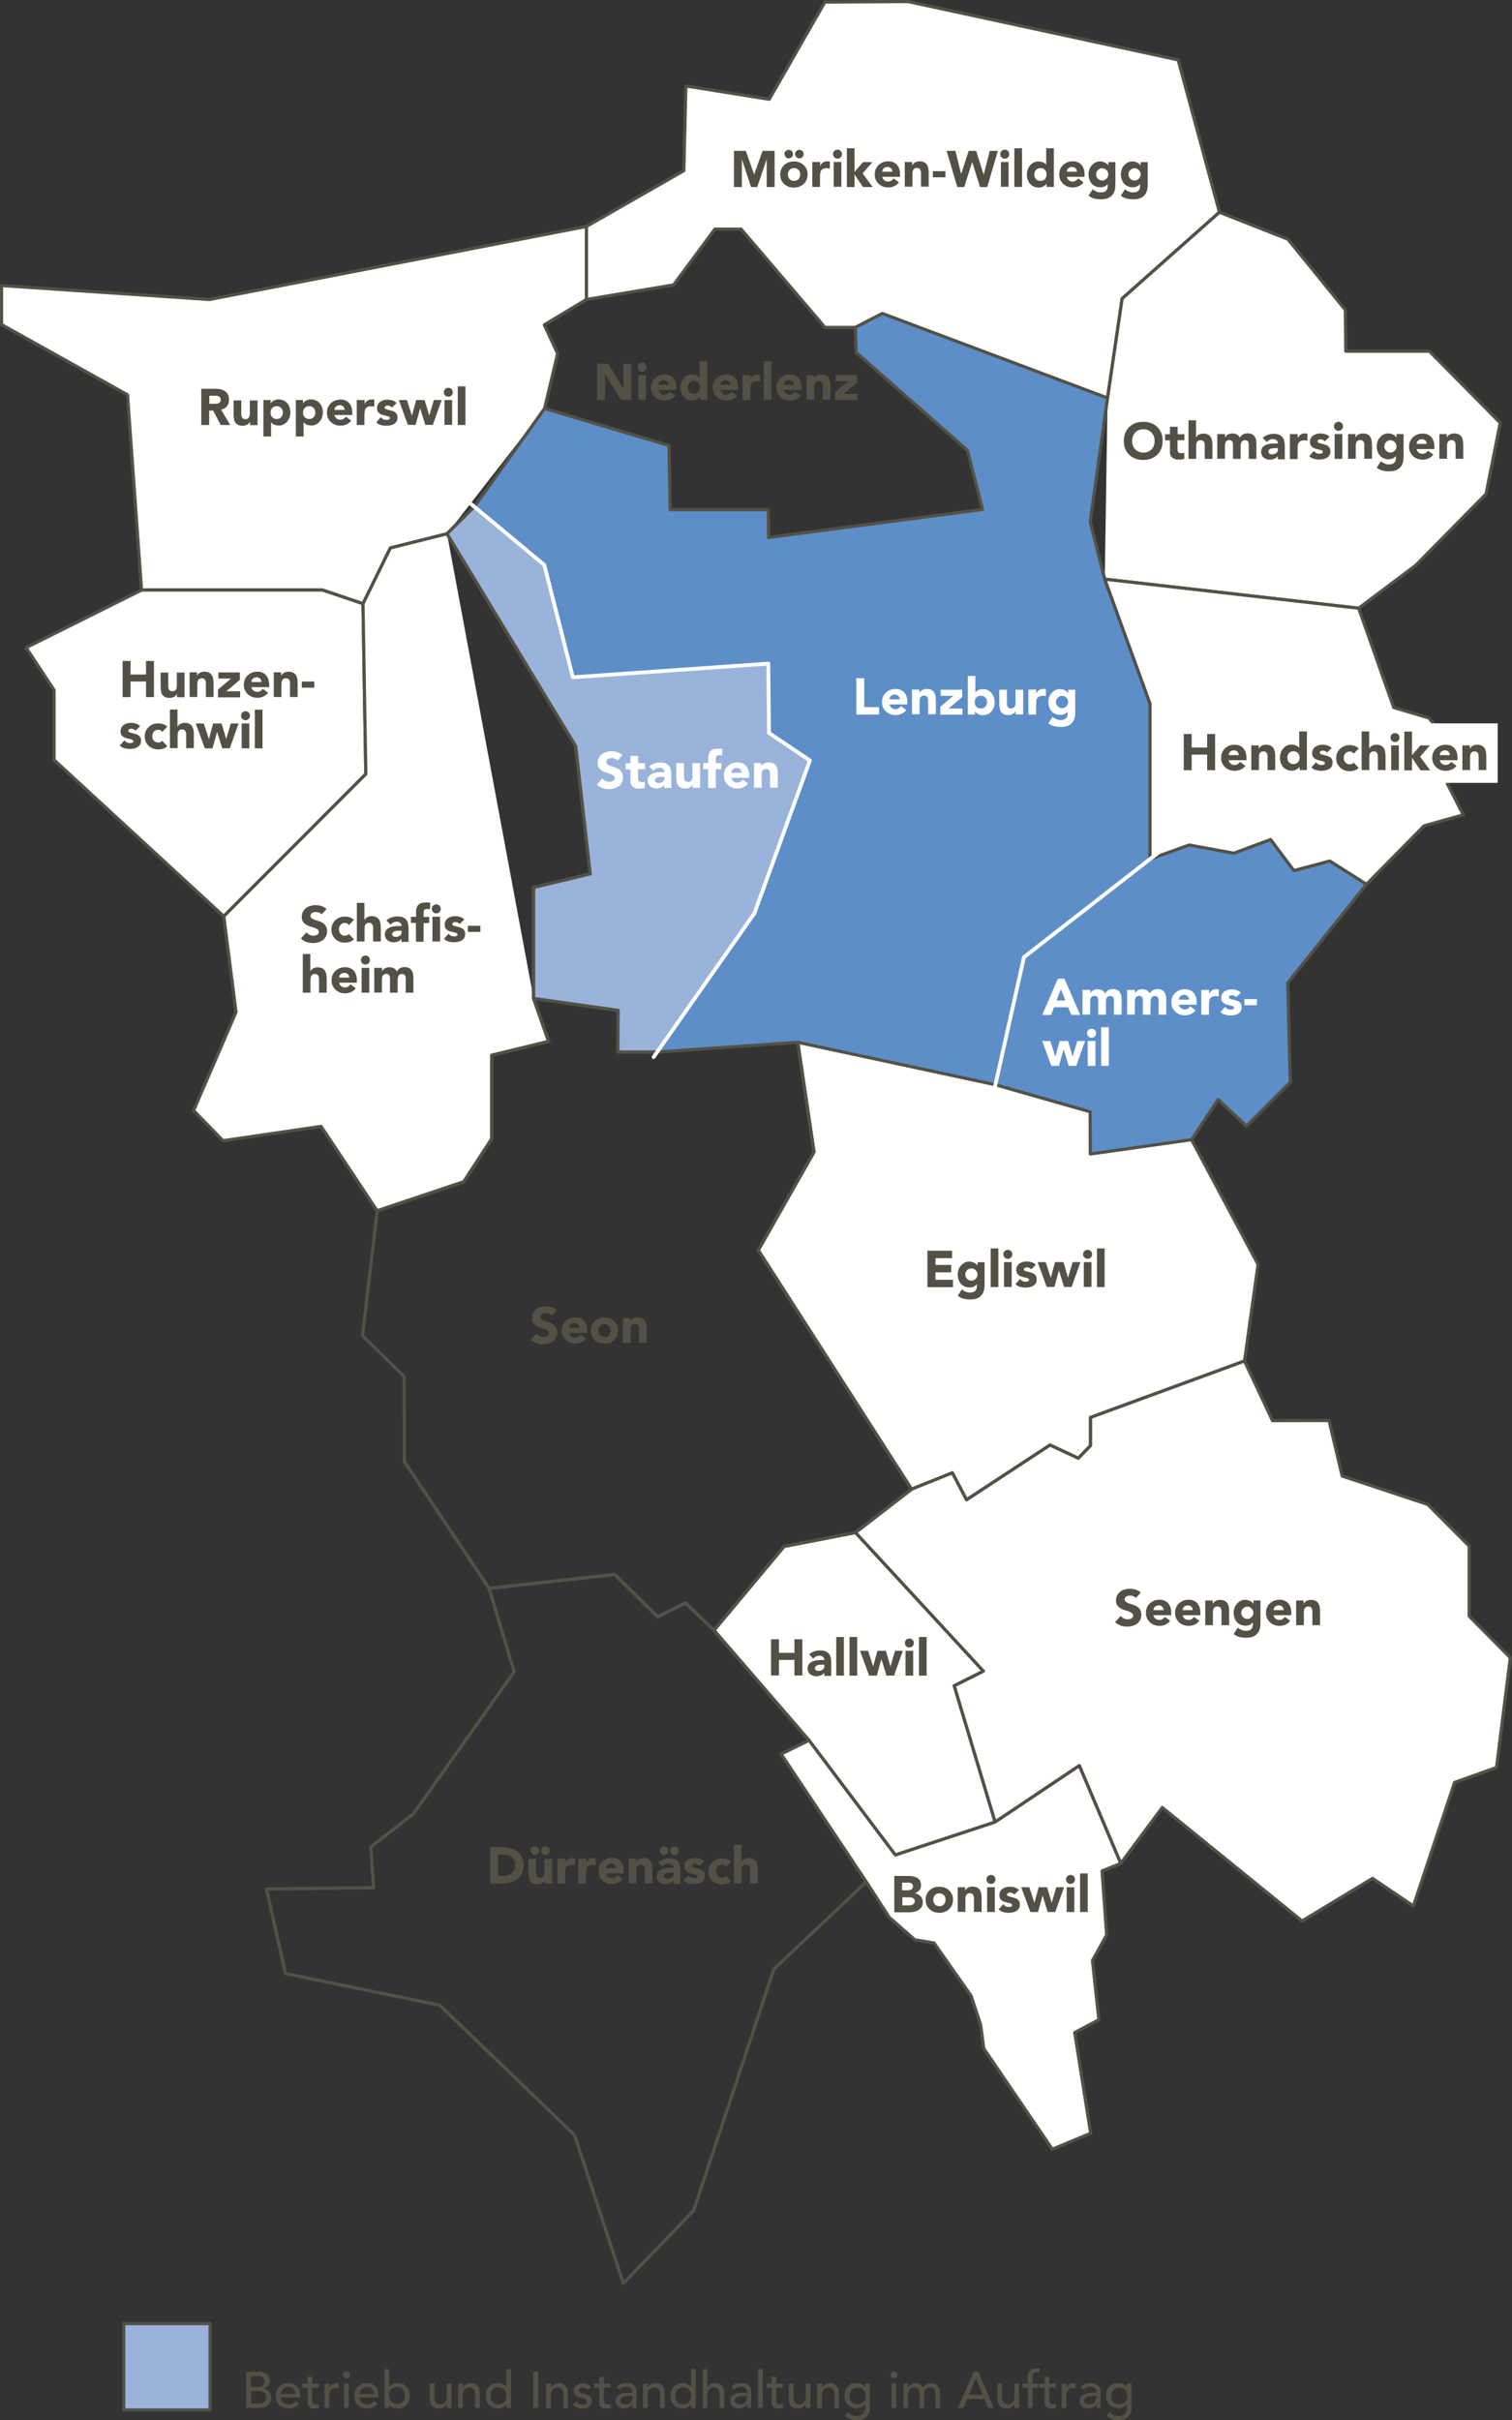 <?xml version="1.0" encoding="UTF-8"?><svg id="Ebene_2" xmlns="http://www.w3.org/2000/svg" viewBox="0 0 118.25 189.17"><rect x="0" y="0" width="118.25" height="189.17" fill="#333333" stroke="none"/><defs><style>.cls-1,.cls-2,.cls-3{fill:#fff;}.cls-4{fill:#535146;}.cls-5,.cls-6{fill:#5d8ec8;}.cls-7{fill:#9ab3db;}.cls-7,.cls-8,.cls-2,.cls-9{stroke-linecap:round;}.cls-7,.cls-8,.cls-2,.cls-9,.cls-10,.cls-3,.cls-6,.cls-11{stroke-linejoin:round;}.cls-7,.cls-2,.cls-9,.cls-3,.cls-6,.cls-11{stroke:#535146;stroke-width:.25px;}.cls-8,.cls-9,.cls-10,.cls-11{fill:none;}.cls-8,.cls-10{stroke:#fff;stroke-width:.3px;}</style></defs><g id="Ebene_1-2"><g><g id="Wasser"><polygon class="cls-5" points="77.86 84.79 80.08 74.82 89.94 67.15 93 66.05 96.5 66.69 99.37 65.62 101.19 68.05 104 67.3 106.87 69.12 100.71 76.83 100.91 84.59 97.48 88.02 95.27 85.94 93.19 89.08 85.27 90.2 85.26 86.9 77.86 84.79"/><polyline class="cls-3" points="66.89 25.59 64.52 25.59 57.96 17.91 55.91 17.91 52.68 22.27 45.86 23.41 45.86 17.7 53.48 13.34 53.64 6.72 60.16 7.76 64.51 .16 71.01 .12 92.14 4.68 95.37 16.59 87.76 23.34 86.62 31.11"/><polyline class="cls-3" points="42.59 31.93 43.61 27.64 42.57 25.39 45.86 23.41 45.86 17.7 16.38 23.41 .12 22.32 .12 25.37 9.97 30.86 11.07 46.12 25.23 46.12 28.39 47.19 30.53 42.83 34.96 41.72"/><polygon class="cls-3" points="11.07 46.12 25.23 46.12 28.39 47.19 28.61 60.5 17.5 71.62 4.23 59.4 4.23 53.94 2.04 50.62 11.07 46.12"/><polyline class="cls-2" points="41.73 78.04 42.91 81.4 38.46 82.48 38.46 89.01 36.27 92.37 29.5 94.64 25.11 88.04 17.44 89.16 15.14 86.8 18.46 79.11 17.5 71.62 28.61 60.5 28.39 47.19 30.53 42.83 34.96 41.72"/><polyline class="cls-3" points="62.39 81.47 63.66 90.04 59.3 97.72 71.29 116.4 74.48 115.12 75.59 117.23 82.12 112.95 84.33 113.98 85.29 112.99 85.29 110.79 97.33 106.38 98.39 98.83 93.19 89.08 85.27 90.2 85.26 86.9 77.86 84.79"/><polygon class="cls-3" points="110.54 148.98 113.76 139.32 117.04 138.15 118.12 129.57 114.9 126.32 114.9 120.84 111.66 117.59 104.97 115.37 103.94 111.03 99.52 111.04 97.33 106.38 85.29 110.79 85.29 112.99 84.33 113.98 82.12 112.95 75.59 117.23 74.48 115.12 71.29 116.4 66.9 119.79 76.9 130.62 74.62 131.76 77.82 142.42 84.41 138.01 87.65 145.65 90.9 141.28 101.83 150.15 107.34 146.82 110.54 148.98"/><polygon class="cls-3" points="55.84 127.43 61.32 120.87 66.9 119.79 76.9 130.62 74.62 131.76 77.82 142.42 70.02 144.99 63.27 136.03 55.84 127.43"/><polyline class="cls-3" points="86.62 31.11 87.76 23.34 95.37 16.59 100.73 18.7 105.22 24.23 105.25 27.45 111.79 27.45 117.33 33.05 116.22 38.61 110.72 44.19 106.26 47.54 86.4 45.27"/><polygon class="cls-6" points="37.09 39.61 42.59 31.93 52.32 34.82 52.41 39.84 60.09 39.84 60.11 42.01 76.84 39.82 75.66 35.2 66.96 27.55 66.89 25.59 69 24.5 86.62 31.11 85.26 40.79 86.4 45.27 89.93 54.95 89.94 55 89.94 67.15 80.08 74.82 77.86 84.79 62.39 81.47 51.41 82.23 59 71.39 63.34 59.44 60.14 57.29 60.09 51.87 44.8 52.94 42.57 44.16 37.09 39.61"/><polyline class="cls-11" points="62.39 81.47 63.66 90.04 59.3 97.72 71.29 116.4 66.9 119.79 61.32 120.87 55.84 127.43 53.61 125.29 51.43 126.37 48.07 123.06 38.25 124.15 31.62 114.24 31.61 107.59 28.35 104.4 29.5 94.64 36.27 92.37 38.46 89.01 38.46 82.48 42.91 81.4 41.73 78.04"/><polygon class="cls-9" points="37.09 39.61 34.96 41.72 45.02 58.32 46.16 68.3 41.73 69.37 41.73 78.04 48.34 78.97 48.32 82.23 51.41 82.23 59 71.39 63.34 59.44 60.14 57.29 60.09 51.87 44.8 52.94 42.57 44.16 37.09 39.61"/><polygon class="cls-9" points="38.25 124.15 40.21 130.67 32.34 141.76 28.99 144.37 29.22 147.54 20.84 147.65 22.33 154.26 34.39 156.73 44.93 166.87 48.75 178.48 54.25 172.78 60.52 153.92 67.75 147.09 61.09 137.1 63.27 136.03 55.84 127.43 53.61 125.29 51.43 126.37 48.07 123.06 38.25 124.15"/><polygon class="cls-3" points="69.55 149.87 71.55 151.62 73.05 151.87 75.94 155.99 76.69 158.24 76.94 160.12 82.3 167.99 85.3 166.74 84.05 158.87 85.94 157.87 85.44 153.24 86.55 151.24 86.19 146.24 87.65 145.65 84.41 138.01 77.82 142.42 70.02 144.99 63.27 136.03 61.09 137.1 67.75 147.09 69.55 149.87"/><polygon class="cls-3" points="89.94 67.15 93 66.05 96.5 66.69 99.37 65.62 101.19 68.05 104 67.3 106.87 69.12 111.37 64.55 114.44 63.69 113.19 61.25 114 58.87 111.75 56.12 109 55.3 106.26 47.54 86.4 45.27 89.94 55 89.94 67.15"/><rect class="cls-7" x="9.68" y="181.62" width="6.75" height="6.75"/><polyline class="cls-11" points="106.87 69.12 100.71 76.83 100.91 84.59 97.48 88.02 95.27 85.94 93.19 89.08"/><polyline class="cls-10" points="77.65 85.68 80.08 74.82 90.72 66.54"/><polygon class="cls-7" points="37.09 39.61 34.96 41.72 45.02 58.32 46.16 68.3 41.73 69.37 41.73 78.04 48.34 78.97 48.32 82.23 51.41 82.23 59 71.39 63.34 59.44 60.14 57.29 60.09 51.87 44.8 52.94 42.57 44.16 37.09 39.61"/><polyline class="cls-8" points="51.12 82.62 59 71.39 63.34 59.44 60.14 57.29 60.09 51.87 44.8 52.94 42.57 44.16 36.86 39.41"/></g><g id="Typo-Wasser"><g><path class="cls-4" d="m57.39,11.79h.94l.65,1.85h0l.66-1.85h.94v2.83h-.62v-2.17h0l-.74,2.17h-.48l-.72-2.17h0v2.17h-.62v-2.83h0Z"/><path class="cls-4" d="m61.02,13.64c0-.15.03-.29.08-.42.06-.12.13-.23.23-.32s.21-.16.34-.21.27-.07.42-.07.29.02.42.07c.13.05.25.12.34.21.1.09.17.2.23.32.06.13.08.27.08.42s-.03.29-.08.42c-.06.12-.13.23-.23.32-.1.09-.21.16-.34.21s-.27.07-.42.07-.29-.02-.42-.07c-.13-.05-.25-.12-.34-.21-.1-.09-.17-.2-.23-.32-.06-.13-.08-.27-.08-.42Zm.66-1.26s-.09,0-.13-.03c-.04-.02-.07-.04-.1-.08-.03-.03-.05-.07-.07-.11s-.03-.08-.03-.13c0-.04,0-.08.03-.12.02-.04.04-.07.07-.1s.06-.05.1-.07.08-.03.13-.03c.09,0,.17.03.24.09s.1.14.1.24-.03.18-.1.24c-.06.07-.15.1-.24.1Zm-.06,1.26c0,.15.04.27.13.36.08.09.2.14.35.14s.27-.05.35-.14c.08-.09.13-.21.13-.36s-.04-.27-.13-.36c-.08-.09-.2-.14-.35-.14s-.27.05-.35.14c-.08.09-.13.21-.13.36Zm.89-1.26s-.09,0-.13-.03c-.04-.02-.07-.04-.1-.08-.03-.03-.05-.07-.07-.11s-.03-.08-.03-.13c0-.04,0-.08.03-.12.02-.04.04-.07.07-.1s.06-.05.1-.07.08-.03.13-.03c.09,0,.17.03.24.09s.1.14.1.24-.03.18-.1.24c-.06.07-.15.1-.24.1Z"/><path class="cls-4" d="m63.54,12.66h.6v.31h0c.06-.12.14-.21.23-.27.09-.06.2-.09.33-.09h.1s.07,0,.1.02v.55s-.08-.02-.13-.03h-.13c-.11,0-.21.02-.27.05-.07.03-.12.08-.15.13-.04.06-.06.13-.07.21-.01.08-.02.17-.02.26v.81h-.6v-1.94h0Z"/><path class="cls-4" d="m65.15,12.05c0-.1.03-.18.1-.25s.15-.1.25-.1.18.03.25.1.1.15.1.25-.03.18-.1.25-.15.1-.25.1-.18-.03-.25-.1-.1-.15-.1-.25Zm.05.61h.6v1.94h-.6v-1.94Z"/><path class="cls-4" d="m66.23,11.59h.6v1.85l.66-.77h.74l-.77.88.79,1.07h-.76l-.66-.98h0v.98h-.6v-3.02h0Z"/><path class="cls-4" d="m70.3,14.27c-.1.12-.22.22-.36.28-.15.07-.3.1-.46.1s-.29-.02-.42-.07-.25-.12-.34-.21c-.1-.09-.17-.2-.23-.32-.06-.13-.08-.27-.08-.42s.03-.29.08-.42c.06-.12.13-.23.23-.32.1-.09.21-.16.34-.21s.27-.07.42-.07c.14,0,.26.02.38.07s.21.12.29.21.14.2.18.32c.04.13.06.27.06.42v.19h-1.39c.02.11.08.21.16.27.08.07.18.1.3.1.1,0,.18-.02.25-.07.07-.04.13-.1.18-.17l.42.31h-.01Zm-.51-.85c0-.1-.03-.19-.1-.26s-.16-.11-.27-.11c-.07,0-.12,0-.18.03-.05.02-.09.05-.13.08-.04.03-.06.07-.08.12-.02.04-.03.09-.03.14,0,0,.79,0,.79,0Z"/><path class="cls-4" d="m70.76,12.66h.58v.26h0s.05-.07.08-.11.08-.07.12-.1.1-.05.16-.07.13-.03.2-.03c.15,0,.27.02.37.07s.17.11.22.19.09.18.11.29.03.23.03.36v1.07h-.6v-1.12c0-.06-.02-.12-.04-.17-.02-.05-.05-.09-.09-.12-.04-.03-.1-.05-.18-.05s-.14,0-.19.04c-.05.03-.08.07-.11.11-.03.05-.04.1-.05.16s-.01.12-.01.18v.97h-.6v-1.94h0Z"/><path class="cls-4" d="m73.94,13.86h-.98v-.48h.98v.48Z"/><path class="cls-4" d="m74.04,11.79h.68l.45,1.82h0l.59-1.82h.58l.59,1.86h0l.48-1.86h.63l-.83,2.83h-.56l-.62-1.96h0l-.62,1.96h-.54l-.84-2.83h.01Z"/><path class="cls-4" d="m78.23,12.05c0-.1.03-.18.1-.25s.15-.1.25-.1.18.03.25.1.1.15.1.25-.03.18-.1.25-.15.1-.25.1-.18-.03-.25-.1-.1-.15-.1-.25Zm.05.61h.6v1.94h-.6v-1.94Z"/><path class="cls-4" d="m79.33,11.59h.6v3.02h-.6v-3.02Z"/><path class="cls-4" d="m82.4,14.61h-.55v-.26h0s-.06.07-.09.11c-.04.04-.08.07-.14.1-.05.03-.11.05-.17.07s-.13.03-.19.03c-.14,0-.27-.02-.39-.07s-.22-.12-.3-.21-.15-.2-.19-.32-.07-.26-.07-.4.02-.27.06-.39.1-.23.18-.33c.08-.1.17-.17.28-.23s.23-.09.37-.09c.12,0,.24.02.35.06s.2.1.27.2h0v-1.29h.6v3.02h-.02Zm-.55-.97c0-.15-.04-.27-.13-.36-.08-.09-.2-.14-.35-.14s-.27.05-.35.14-.13.21-.13.36.04.27.13.36c.08.09.2.14.35.14s.27-.05.35-.14.13-.21.13-.36Z"/><path class="cls-4" d="m84.73,14.27c-.1.12-.22.22-.36.28-.15.07-.3.1-.46.1s-.29-.02-.42-.07-.25-.12-.34-.21-.17-.2-.23-.32c-.06-.13-.08-.27-.08-.42s.03-.29.08-.42c.06-.12.13-.23.23-.32s.21-.16.34-.21.27-.07.42-.07c.14,0,.26.02.38.07s.21.12.29.21.14.2.18.32c.04.13.06.27.06.42v.19h-1.39c.02.11.08.21.16.27.08.07.18.1.3.1.1,0,.18-.02.25-.07s.13-.1.18-.17l.42.31h-.01Zm-.51-.85c0-.1-.03-.19-.1-.26s-.16-.11-.27-.11c-.07,0-.12,0-.18.03-.05.02-.09.05-.13.08-.04.03-.06.07-.08.12-.02.04-.03.09-.03.14,0,0,.79,0,.79,0Z"/><path class="cls-4" d="m87.23,14.45c0,.37-.09.65-.28.84-.18.19-.47.29-.85.29-.17,0-.34-.02-.51-.06s-.32-.11-.46-.23l.33-.5c.09.08.19.14.29.18.1.05.21.07.34.07.18,0,.32-.04.41-.13.09-.09.13-.2.13-.34v-.19h0c-.07.09-.16.16-.26.2s-.2.06-.29.06c-.14,0-.27-.02-.39-.07s-.22-.12-.3-.21-.15-.2-.19-.32-.07-.26-.07-.4c0-.13.02-.25.06-.38.04-.12.1-.23.18-.32s.17-.17.28-.23.23-.09.37-.09c.08,0,.16,0,.23.03.07.02.13.04.19.07s.1.06.14.1.07.07.1.11h0v-.26h.55v1.78Zm-1.51-.82c0,.06.01.12.04.18.02.06.06.11.1.15s.09.08.15.11c.06.03.12.04.19.04s.13,0,.19-.04.11-.06.15-.11c.04-.04.08-.09.1-.15s.04-.12.04-.18-.01-.12-.04-.18c-.02-.06-.06-.11-.1-.15s-.09-.08-.15-.11c-.06-.03-.12-.04-.19-.04s-.13,0-.19.04-.11.06-.15.11-.08.09-.1.15-.04.12-.04.18Z"/><path class="cls-4" d="m89.76,14.45c0,.37-.09.65-.28.84-.18.19-.47.29-.85.29-.17,0-.34-.02-.51-.06s-.32-.11-.46-.23l.33-.5c.09.08.19.14.29.18.1.05.21.07.34.07.18,0,.32-.04.41-.13.09-.09.13-.2.13-.34v-.19h0c-.07.09-.16.16-.26.2s-.2.06-.29.06c-.14,0-.27-.02-.39-.07s-.22-.12-.3-.21-.15-.2-.19-.32-.07-.26-.07-.4c0-.13.02-.25.06-.38.04-.12.1-.23.18-.32s.17-.17.28-.23.23-.09.37-.09c.08,0,.16,0,.23.03.07.02.13.04.19.07s.1.06.14.1.07.07.1.11h0v-.26h.55v1.78Zm-1.51-.82c0,.06.01.12.04.18.02.06.06.11.1.15s.09.08.15.11c.06.03.12.04.19.04s.13,0,.19-.04.11-.06.15-.11c.04-.04.08-.09.1-.15s.04-.12.04-.18-.01-.12-.04-.18c-.02-.06-.06-.11-.1-.15s-.09-.08-.15-.11c-.06-.03-.12-.04-.19-.04s-.13,0-.19.04-.11.06-.15.11-.08.09-.1.15-.04.12-.04.18Z"/></g><g><path class="cls-4" d="m87.89,34.46c0-.23.04-.43.11-.62.08-.18.18-.34.32-.47s.3-.23.48-.3.39-.1.61-.1.42.03.61.1.35.17.48.3c.14.13.24.29.32.47s.11.39.11.62-.04.43-.11.62c-.08.18-.18.34-.32.47s-.3.23-.48.3c-.19.07-.39.1-.61.1s-.43-.03-.61-.1c-.19-.07-.35-.17-.48-.3-.14-.13-.24-.29-.32-.47s-.11-.39-.11-.62Zm.65,0c0,.13.02.26.06.37s.1.21.18.29.17.15.28.19c.11.04.23.07.36.07s.25-.02.36-.07.2-.11.28-.19c.08-.08.14-.18.18-.29s.06-.23.06-.37-.02-.25-.06-.36-.1-.21-.18-.29-.17-.15-.28-.19c-.11-.05-.23-.07-.36-.07s-.25.02-.36.07c-.11.04-.2.11-.28.19-.08.08-.14.18-.18.29s-.06.23-.06.36Z"/><path class="cls-4" d="m92.62,34.41h-.53v.8s.02.08.04.11c.02.03.05.06.09.07.04.02.09.03.15.03h.13c.05,0,.09-.02.12-.05v.5c-.07.02-.14.04-.21.05-.07,0-.14,0-.21,0-.1,0-.2,0-.28-.03s-.16-.06-.22-.1c-.06-.05-.11-.11-.15-.18s-.05-.17-.05-.27v-.92h-.38v-.48h.38v-.58h.6v.58h.53v.48-.02Z"/><path class="cls-4" d="m93.54,32.86v1.34h0s.04-.07.07-.11.07-.07.12-.1.1-.05.16-.07.13-.03.2-.03c.15,0,.27.02.37.07s.17.11.22.19.09.18.11.29.03.23.03.36v1.07h-.6v-1.12c0-.06-.02-.12-.04-.17-.02-.05-.05-.09-.09-.12-.04-.03-.1-.05-.18-.05s-.14,0-.19.04c-.05.03-.08.07-.11.11-.03.05-.04.1-.05.16s-.01.12-.01.18v.97h-.6v-3.02h.6-.01Z"/><path class="cls-4" d="m95.23,33.93h.58v.26h0s.05-.07.08-.11.08-.07.12-.1.1-.05.16-.07.13-.03.2-.03c.14,0,.26.03.36.08.11.06.18.14.24.26.07-.13.15-.21.25-.27.1-.05.22-.08.36-.08.13,0,.24.02.33.07.09.04.16.1.21.18.05.08.09.17.11.27.02.1.03.21.03.33v1.15h-.6v-1.13c0-.09-.02-.17-.06-.23s-.11-.1-.21-.1c-.07,0-.13,0-.17.03-.05.02-.08.05-.11.09s-.05.09-.06.14c-.01.05-.02.11-.02.17v1.03h-.6v-1.16s-.01-.1-.03-.14c-.02-.05-.04-.08-.08-.12s-.09-.05-.16-.05c-.08,0-.14,0-.19.04-.05.03-.08.07-.11.11-.03.05-.04.1-.05.16s-.01.12-.01.18v.97h-.6v-1.94h.03Z"/><path class="cls-4" d="m99.94,35.64h0c-.07.1-.16.18-.27.22-.11.05-.23.07-.35.07-.09,0-.18,0-.26-.04-.08-.02-.16-.06-.22-.11s-.12-.11-.15-.19-.06-.16-.06-.26c0-.11.02-.21.06-.28.04-.08.1-.14.17-.19s.15-.09.24-.12.18-.05.28-.06.19-.02.29-.02h.27c0-.11-.04-.19-.11-.25-.08-.06-.17-.09-.27-.09s-.19.02-.27.06c-.08.04-.15.1-.22.17l-.32-.33c.11-.1.24-.18.39-.23s.3-.08.46-.08c.18,0,.32.02.43.07.11.04.2.11.27.19.07.09.12.19.14.31.03.12.04.27.04.43v.99h-.55v-.26Zm-.14-.61h-.17c-.07,0-.13.02-.2.03s-.12.05-.16.08c-.04.04-.07.09-.07.16s.03.12.09.16.12.05.19.05c.06,0,.12,0,.17-.02.05-.02.1-.04.15-.07s.08-.07.1-.11.04-.1.04-.16v-.13h-.15.01Z"/><path class="cls-4" d="m100.89,33.93h.6v.31h0c.06-.12.14-.21.23-.27s.2-.09.33-.09h.1s.07,0,.1.02v.55s-.08-.02-.13-.03h-.13c-.12,0-.21.02-.27.05s-.12.08-.15.13c-.04.06-.06.13-.07.21-.01.08-.02.17-.02.26v.81h-.6v-1.94h0Z"/><path class="cls-4" d="m103.62,34.5c-.09-.11-.2-.16-.35-.16-.05,0-.1,0-.15.04-.05.02-.07.07-.07.12s.02.08.07.11c.05.02.11.04.19.06s.16.04.24.06.17.05.24.09c.08.04.14.1.19.17s.07.17.07.29-.03.23-.08.31-.12.15-.21.2-.18.08-.29.1-.21.03-.32.03c-.14,0-.27-.02-.41-.06-.14-.04-.26-.11-.35-.21l.36-.4c.06.07.12.12.19.16s.15.05.24.05c.07,0,.13,0,.19-.03.06-.02.08-.06.08-.11s-.03-.09-.07-.11c-.05-.03-.11-.05-.19-.06-.08-.02-.16-.04-.24-.06-.09-.02-.17-.05-.24-.09s-.14-.1-.19-.17-.07-.17-.07-.29c0-.11.02-.21.07-.3.05-.08.11-.15.18-.2.08-.05.16-.09.26-.12s.2-.04.3-.04c.13,0,.26.02.39.06s.24.1.33.2l-.37.36h0Z"/><path class="cls-4" d="m104.33,33.32c0-.1.03-.18.1-.25s.15-.1.25-.1.18.03.25.1.1.15.1.25-.03.18-.1.25-.15.1-.25.1-.18-.03-.25-.1-.1-.15-.1-.25Zm.05.61h.6v1.94h-.6v-1.94Z"/><path class="cls-4" d="m105.43,33.93h.58v.26h0s.05-.07.08-.11.08-.07.12-.1.1-.05.16-.07.13-.03.2-.03c.15,0,.27.02.37.07s.17.11.22.19.09.18.11.29.03.23.03.36v1.07h-.6v-1.12c0-.06-.02-.12-.04-.17-.02-.05-.05-.09-.09-.12-.04-.03-.1-.05-.18-.05s-.14,0-.19.04c-.05.03-.08.07-.11.11-.03.05-.04.1-.05.16s-.01.12-.01.18v.97h-.6v-1.94h0Z"/><path class="cls-4" d="m109.77,35.71c0,.37-.09.65-.28.84-.18.19-.47.29-.85.29-.17,0-.34-.02-.51-.06s-.32-.11-.46-.23l.33-.5c.09.08.19.14.29.18.1.05.21.07.34.07.18,0,.32-.04.41-.13.09-.09.13-.2.13-.34v-.19h0c-.07.09-.16.16-.26.2s-.2.06-.29.06c-.14,0-.27-.02-.39-.07s-.22-.12-.3-.21-.15-.2-.19-.32-.07-.26-.07-.4c0-.13.02-.25.06-.38.04-.12.1-.23.18-.32s.17-.17.28-.23.23-.09.37-.09c.08,0,.16,0,.23.03.07.02.13.04.19.07s.1.06.14.1.07.07.1.11h0v-.26h.55v1.78Zm-1.51-.82c0,.06.01.12.04.18.02.06.06.11.1.15s.09.08.15.11c.06.03.12.04.19.04s.13,0,.19-.04.11-.06.15-.11c.04-.04.08-.09.1-.15s.04-.12.04-.18-.01-.12-.04-.18c-.02-.06-.06-.11-.1-.15s-.09-.08-.15-.11c-.06-.03-.12-.04-.19-.04s-.13,0-.19.04-.11.06-.15.11-.08.09-.1.15-.04.12-.04.18Z"/><path class="cls-4" d="m112.09,35.55c-.1.12-.22.22-.36.28-.15.07-.3.1-.46.1s-.29-.02-.42-.07-.25-.12-.34-.21-.17-.2-.23-.32c-.06-.13-.08-.27-.08-.42s.03-.29.08-.42c.06-.12.13-.23.23-.32s.21-.16.34-.21.27-.07.42-.07c.14,0,.26.02.38.07s.21.12.29.21.14.2.18.32c.04.13.06.27.06.42v.19h-1.39c.02.11.08.21.16.27.08.07.18.1.3.1.1,0,.18-.02.25-.07s.13-.1.18-.17l.42.31h-.01Zm-.51-.85c0-.1-.03-.19-.1-.26s-.16-.11-.27-.11c-.07,0-.12,0-.18.03-.05.02-.09.05-.13.08-.04.03-.06.07-.08.12-.02.04-.03.09-.03.14,0,0,.79,0,.79,0Z"/><path class="cls-4" d="m112.57,33.93h.58v.26h0s.05-.07.08-.11.08-.07.12-.1.1-.05.16-.07.13-.03.2-.03c.15,0,.27.02.37.07s.17.11.22.19.09.18.11.29.03.23.03.36v1.07h-.6v-1.12c0-.06-.02-.12-.04-.17-.02-.05-.05-.09-.09-.12-.04-.03-.1-.05-.18-.05s-.14,0-.19.04c-.05.03-.08.07-.11.11-.03.05-.04.1-.05.16s-.01.12-.01.18v.97h-.6v-1.94h0Z"/></g><g><path class="cls-4" d="m46.71,28.43h.85l1.2,1.97h0v-1.97h.62v2.83h-.82l-1.24-2.02h0v2.02h-.62v-2.83h.01Z"/><path class="cls-4" d="m49.87,28.7c0-.1.03-.18.1-.25s.15-.1.25-.1.18.03.25.1.1.15.1.25-.03.18-.1.25-.15.1-.25.1-.18-.03-.25-.1-.1-.15-.1-.25Zm.05.61h.6v1.94h-.6v-1.94Z"/><path class="cls-4" d="m52.8,30.93c-.1.12-.22.22-.36.28-.15.07-.3.1-.46.1s-.29-.02-.42-.07-.25-.12-.34-.21c-.1-.09-.17-.2-.23-.32-.06-.13-.08-.27-.08-.42s.03-.29.08-.42c.06-.12.13-.23.23-.32s.21-.16.34-.21.27-.07.42-.07c.14,0,.26.02.38.07s.21.12.29.21.14.2.18.32c.04.13.06.27.06.42v.19h-1.39c.02.11.08.21.16.27.08.07.18.1.3.1.1,0,.18-.02.25-.07s.13-.1.18-.17l.42.31h-.01Zm-.51-.85c0-.1-.03-.19-.1-.26s-.16-.11-.27-.11c-.07,0-.12,0-.18.03-.05.02-.09.05-.13.08-.04.03-.06.07-.08.12s-.03.09-.03.14h.79Z"/><path class="cls-4" d="m55.3,31.25h-.55v-.26h0s-.06.07-.09.11c-.04.04-.08.07-.14.1-.05.03-.11.05-.17.07s-.13.03-.19.03c-.14,0-.27-.02-.39-.07s-.22-.12-.3-.21-.15-.2-.19-.32c-.05-.12-.07-.26-.07-.4s.02-.27.06-.39.1-.23.18-.33c.08-.1.17-.17.28-.23s.23-.09.37-.09c.13,0,.24.02.35.06s.2.1.27.2h0v-1.29h.6v3.02h-.02Zm-.55-.97c0-.15-.04-.27-.13-.36-.08-.09-.2-.14-.35-.14s-.27.05-.35.14c-.08.09-.13.21-.13.36s.04.27.13.36c.08.09.2.14.35.14s.27-.05.35-.14c.08-.09.13-.21.13-.36Z"/><path class="cls-4" d="m57.64,30.93c-.1.12-.22.22-.36.28-.15.07-.3.1-.46.1s-.29-.02-.42-.07-.25-.12-.34-.21c-.1-.09-.17-.2-.23-.32-.06-.13-.08-.27-.08-.42s.03-.29.08-.42c.06-.12.13-.23.23-.32s.21-.16.34-.21.27-.07.42-.07c.14,0,.26.02.38.07s.21.12.29.21.14.2.18.32c.04.13.06.27.06.42v.19h-1.39c.02.11.08.21.16.27.08.07.18.1.3.1.1,0,.18-.02.25-.07s.13-.1.18-.17l.42.31h-.01Zm-.51-.85c0-.1-.03-.19-.1-.26s-.16-.11-.27-.11c-.07,0-.12,0-.18.03-.05.02-.09.05-.13.08-.04.03-.06.07-.08.12s-.03.09-.03.14h.79Z"/><path class="cls-4" d="m58.09,29.32h.6v.31h0c.06-.12.14-.21.23-.27s.2-.09.33-.09h.1s.07,0,.1.02v.55s-.08-.02-.13-.03h-.13c-.11,0-.21.02-.27.05-.07.03-.12.08-.15.13-.04.06-.06.13-.07.21,0,.08-.02.17-.02.26v.81h-.6v-1.94h.01Z"/><path class="cls-4" d="m59.73,28.23h.6v3.02h-.6v-3.02Z"/><path class="cls-4" d="m62.61,30.93c-.1.12-.22.22-.36.28-.15.07-.3.1-.46.1s-.29-.02-.42-.07-.25-.12-.34-.21c-.1-.09-.17-.2-.23-.32-.06-.13-.08-.27-.08-.42s.03-.29.08-.42c.06-.12.13-.23.23-.32s.21-.16.34-.21.27-.07.42-.07c.14,0,.26.02.38.07s.21.12.29.21.14.2.18.32c.04.13.06.27.06.42v.19h-1.39c.02.11.08.21.16.27.08.07.18.1.3.1.1,0,.18-.02.25-.07s.13-.1.18-.17l.42.31h0Zm-.51-.85c0-.1-.03-.19-.1-.26s-.16-.11-.27-.11c-.07,0-.12,0-.18.03-.05.02-.09.05-.13.08-.04.03-.06.07-.08.12s-.03.09-.03.14h.79Z"/><path class="cls-4" d="m63.08,29.32h.58v.26h0s.05-.07.08-.11.08-.07.12-.1.1-.05.16-.07c.06-.02.13-.03.2-.03.15,0,.27.02.37.07.09.05.17.11.22.19.05.08.09.18.11.29.02.11.03.23.03.36v1.07h-.6v-1.12c0-.06-.02-.12-.04-.17s-.05-.09-.09-.12c-.04-.03-.1-.05-.18-.05s-.14,0-.19.04c-.05.03-.08.07-.11.11-.03.05-.04.1-.05.16,0,.06-.01.12-.01.18v.97h-.6v-1.94h0Z"/><path class="cls-4" d="m65.32,30.66l1.01-.86h-.98v-.48h1.68v.58l-1.06.89h1.08v.48h-1.73v-.6h0Z"/></g><g><path class="cls-4" d="m15.74,30.39h1.1c.14,0,.28,0,.41.04s.24.07.34.14.17.15.23.26c.06.11.09.25.09.41,0,.2-.05.37-.16.51s-.26.23-.46.27l.72,1.2h-.75l-.59-1.13h-.31v1.13h-.62s0-2.83,0-2.83Zm.62,1.17h.55c.06,0,.12-.02.17-.04s.09-.05.13-.09c.03-.04.05-.1.05-.18,0-.07-.01-.13-.04-.17-.03-.04-.07-.08-.11-.1-.05-.02-.1-.04-.16-.05-.06,0-.12,0-.17,0h-.41v.64h0Z"/><path class="cls-4" d="m20.13,33.23h-.58v-.26h0s-.05.07-.08.11-.07.07-.12.1c-.05.03-.1.05-.16.07s-.13.03-.2.03c-.15,0-.28-.02-.37-.07s-.17-.11-.22-.19c-.05-.08-.09-.18-.1-.29-.02-.11-.03-.23-.03-.36v-1.07h.6v1.12c0,.06.02.12.04.17s.05.09.09.12.1.05.18.05.14,0,.19-.04.08-.07.11-.11c.03-.05.04-.1.05-.16,0-.06.01-.12.01-.18v-.97h.6v1.94h-.01Z"/><path class="cls-4" d="m20.61,31.27h.55v.26h0s.06-.07.09-.11.08-.07.14-.1c.05-.03.11-.05.17-.07s.13-.03.2-.03c.14,0,.27.02.39.07s.22.12.3.21.15.2.19.32.07.26.07.4-.02.27-.06.39c-.04.12-.1.23-.18.33-.08.1-.17.17-.28.23s-.23.09-.37.09c-.13,0-.24-.02-.35-.06s-.2-.1-.27-.2h0v1.12h-.6v-2.86h.01Zm.55.98c0,.15.04.27.13.36.08.09.2.14.35.14s.27-.05.35-.14.13-.21.13-.36-.04-.27-.13-.36c-.08-.09-.2-.14-.35-.14s-.27.05-.35.14-.13.21-.13.36Z"/><path class="cls-4" d="m23.15,31.27h.55v.26h0s.06-.07.09-.11.08-.07.14-.1c.05-.03.11-.05.17-.07s.13-.03.2-.03c.14,0,.27.02.39.07s.22.12.3.21.15.2.19.32.07.26.07.4-.02.27-.06.39c-.04.12-.1.23-.18.33-.08.1-.17.17-.28.23s-.23.09-.37.09c-.13,0-.24-.02-.35-.06s-.2-.1-.27-.2h0v1.12h-.6v-2.86h.01Zm.55.98c0,.15.04.27.13.36.08.09.2.14.35.14s.27-.05.35-.14.13-.21.13-.36-.04-.27-.13-.36c-.08-.09-.2-.14-.35-.14s-.27.05-.35.14-.13.21-.13.36Z"/><path class="cls-4" d="m27.46,32.89c-.1.12-.22.22-.36.28-.15.07-.3.1-.46.1s-.29-.02-.42-.07-.25-.12-.34-.21c-.1-.09-.17-.2-.23-.32-.06-.13-.08-.27-.08-.42s.03-.29.08-.42c.06-.12.13-.23.23-.32s.21-.16.34-.21.27-.07.42-.07c.14,0,.26.02.38.07s.21.12.29.21.14.2.18.32c.04.13.06.27.06.42v.19h-1.39c.02.11.08.21.16.27.08.07.18.1.3.1.1,0,.18-.02.25-.07s.13-.1.18-.17l.42.31h-.01Zm-.51-.85c0-.1-.03-.19-.1-.26s-.16-.11-.27-.11c-.07,0-.12,0-.18.03-.05.02-.09.05-.13.08-.04.03-.06.07-.08.12s-.03.09-.03.14h.79Z"/><path class="cls-4" d="m27.91,31.27h.6v.31h0c.06-.12.14-.21.23-.27s.2-.09.33-.09h.1s.07,0,.1.02v.55s-.08-.02-.13-.03h-.13c-.11,0-.21.02-.27.05-.07.03-.12.08-.15.13-.04.06-.06.13-.07.21-.01.08-.02.17-.02.26v.81h-.6v-1.94h0Z"/><path class="cls-4" d="m30.66,31.86c-.09-.11-.2-.16-.35-.16-.05,0-.1,0-.15.04s-.07.07-.07.12.02.08.07.11c.05.02.11.04.19.06l.24.06c.09.02.17.05.24.09.08.04.14.1.19.17s.07.17.07.29-.03.23-.08.31c-.05.08-.12.15-.21.2s-.18.08-.29.1c-.11.02-.21.03-.32.03-.14,0-.27-.02-.41-.06s-.26-.11-.35-.21l.36-.4c.06.07.12.12.19.16s.15.05.24.05c.07,0,.13,0,.19-.03.06-.02.08-.06.08-.11s-.02-.09-.07-.11-.11-.05-.19-.06l-.24-.06c-.09-.02-.17-.05-.24-.09-.08-.04-.14-.1-.19-.17s-.07-.17-.07-.29c0-.11.02-.21.07-.3.05-.08.11-.15.18-.2s.16-.09.26-.12.2-.04.3-.04c.13,0,.26.02.39.06.13.04.24.1.33.2l-.37.36h.01Z"/><path class="cls-4" d="m31.18,31.27h.64l.4,1.22h0l.33-1.22h.66l.36,1.22h0l.36-1.22h.61l-.69,1.94h-.59l-.4-1.29h0l-.36,1.29h-.6l-.71-1.94h-.01Z"/><path class="cls-4" d="m34.71,30.66c0-.1.03-.18.1-.25s.15-.1.25-.1.18.03.25.1.1.15.1.25-.03.18-.1.25-.15.1-.25.1-.18-.03-.25-.1-.1-.15-.1-.25Zm.05.61h.6v1.94h-.6v-1.94Z"/><path class="cls-4" d="m35.8,30.2h.6v3.02h-.6v-3.02Z"/></g><g><path class="cls-4" d="m9.59,51.66h.62v1.06h1.21v-1.06h.62v2.83h-.62v-1.22h-1.21v1.22h-.62v-2.83Z"/><path class="cls-4" d="m14.42,54.5h-.58v-.26h0s-.05.07-.08.11-.07.07-.12.1-.1.05-.16.07c-.06.02-.13.03-.2.03-.15,0-.28-.02-.37-.07s-.17-.11-.22-.19-.09-.18-.1-.29c-.02-.11-.03-.23-.03-.36v-1.07h.6v1.12c0,.06.02.12.04.17s.05.09.09.12c.04.03.1.05.18.05s.14-.01.19-.04.08-.07.11-.11c.03-.05.04-.1.05-.16,0-.06.01-.12.01-.18v-.97h.6v1.94h-.01Z"/><path class="cls-4" d="m14.83,52.55h.58v.26h0s.05-.07.08-.11.08-.07.12-.1.1-.05.16-.07.13-.03.2-.03c.15,0,.27.02.37.07.09.05.17.11.22.19s.09.18.11.29.03.23.03.36v1.07h-.6v-1.12c0-.06-.02-.12-.04-.17s-.05-.09-.09-.12c-.04-.03-.1-.05-.18-.05s-.14.01-.19.04c-.05.03-.08.07-.11.11-.03.05-.04.1-.05.16,0,.06-.01.12-.01.18v.97h-.6v-1.94h0Z"/><path class="cls-4" d="m17.05,53.9l1.01-.86h-.98v-.48h1.68v.58l-1.06.89h1.08v.48h-1.73v-.6h0Z"/><path class="cls-4" d="m20.96,54.16c-.1.12-.22.22-.36.28-.15.07-.3.1-.46.1s-.29-.02-.42-.07-.25-.12-.34-.21c-.1-.09-.17-.2-.23-.32-.06-.13-.08-.27-.08-.42s.03-.29.08-.42c.06-.12.13-.23.23-.32s.21-.16.34-.21.27-.07.42-.07c.14,0,.26.02.38.07s.21.12.29.21.14.2.18.32c.04.13.06.27.06.42v.19h-1.39c.02.11.08.21.16.27.08.07.18.1.3.1.1,0,.18-.02.25-.07s.13-.1.18-.17l.42.31h-.01Zm-.51-.85c0-.1-.03-.19-.1-.26s-.16-.11-.27-.11c-.07,0-.12.01-.18.03-.05.02-.09.05-.13.08-.04.03-.06.07-.08.12s-.03.09-.03.14h.79Z"/><path class="cls-4" d="m21.41,52.55h.58v.26h0s.05-.07.08-.11.08-.07.12-.1.1-.05.16-.07.13-.03.2-.03c.15,0,.27.02.37.07.09.05.17.11.22.19s.09.18.11.29.03.23.03.36v1.07h-.6v-1.12c0-.06-.02-.12-.04-.17s-.05-.09-.09-.12c-.04-.03-.1-.05-.18-.05s-.14.01-.19.04c-.05.03-.08.07-.11.11-.03.05-.04.1-.05.16,0,.06-.01.12-.01.18v.97h-.6v-1.94h0Z"/><path class="cls-4" d="m24.58,53.75h-.98v-.48h.98v.48Z"/><path class="cls-4" d="m10.6,57.12c-.09-.11-.2-.16-.35-.16-.05,0-.1.01-.15.04s-.07.07-.07.12.02.08.07.11c.05.02.11.04.19.06s.16.04.24.06c.09.02.17.05.24.09.08.04.14.1.19.17.05.07.07.17.07.29s-.03.23-.08.31c-.05.08-.12.15-.21.2s-.18.08-.29.1-.21.03-.32.03c-.14,0-.27-.02-.41-.06-.14-.04-.26-.11-.35-.21l.36-.4c.06.07.12.12.19.16s.15.05.24.05c.07,0,.13,0,.19-.03.06-.02.08-.06.08-.11s-.02-.09-.07-.11-.11-.05-.19-.06c-.08-.02-.16-.04-.24-.06-.09-.02-.17-.05-.24-.09-.08-.04-.14-.1-.19-.17s-.07-.17-.07-.29c0-.11.02-.21.07-.3.05-.08.11-.15.18-.2s.16-.09.26-.12.2-.04.3-.04c.13,0,.26.02.39.06s.24.1.33.2l-.37.36h.01Z"/><path class="cls-4" d="m12.68,57.19s-.07-.08-.12-.11-.11-.04-.17-.04c-.15,0-.27.05-.35.14s-.13.21-.13.36.04.27.13.36c.08.09.2.14.35.14.07,0,.12-.01.17-.04s.09-.06.12-.1l.4.42c-.09.1-.2.16-.33.2-.13.04-.25.06-.36.06-.15,0-.29-.02-.42-.07s-.25-.12-.34-.21c-.1-.09-.17-.2-.23-.32-.06-.13-.08-.27-.08-.42s.03-.29.08-.42c.06-.12.13-.23.23-.32.1-.09.21-.16.34-.21s.27-.07.42-.07c.11,0,.24.02.36.06.13.04.24.11.33.2l-.4.42v-.03Z"/><path class="cls-4" d="m13.88,55.47v1.34h0s.04-.07.07-.11.07-.07.12-.1.1-.05.16-.07c.06-.02.13-.03.2-.03.15,0,.27.02.37.07.09.05.17.11.22.19s.09.18.11.29.03.23.03.36v1.07h-.6v-1.12c0-.06-.02-.12-.04-.17s-.05-.09-.09-.12c-.04-.03-.1-.05-.18-.05s-.14.01-.19.04c-.05.03-.08.07-.11.11-.03.05-.04.1-.05.16,0,.06-.01.12-.01.18v.97h-.6v-3.02h.6-.01Z"/><path class="cls-4" d="m15.3,56.55h.64l.4,1.22h0l.33-1.22h.66l.36,1.22h0l.36-1.22h.61l-.69,1.94h-.59l-.4-1.29h0l-.36,1.29h-.6l-.71-1.94h-.01Z"/><path class="cls-4" d="m18.85,55.94c0-.1.03-.18.1-.25s.15-.1.25-.1.18.03.25.1.1.15.1.25-.03.18-.1.25-.15.1-.25.1-.18-.03-.25-.1-.1-.15-.1-.25Zm.05.61h.6v1.94h-.6v-1.94Z"/><path class="cls-4" d="m19.93,55.47h.6v3.02h-.6v-3.02Z"/></g><g><path class="cls-4" d="m25.16,71.47c-.05-.06-.12-.11-.21-.14-.09-.03-.17-.05-.25-.05-.05,0-.09,0-.14.02-.05.01-.09.03-.14.05-.04.02-.08.05-.1.09-.03.04-.04.08-.04.14,0,.09.03.15.1.2s.14.08.24.12c.1.03.2.06.31.1.11.03.22.08.31.14.1.06.18.14.24.24s.1.23.1.4-.03.29-.09.41-.14.21-.24.29-.22.13-.35.17c-.13.04-.27.06-.42.06-.18,0-.35-.03-.51-.08-.16-.06-.3-.15-.44-.27l.44-.49c.06.09.14.15.24.2.1.05.2.07.3.07.05,0,.1,0,.15-.02.05-.01.1-.03.14-.05.04-.02.07-.05.1-.09s.04-.08.04-.13c0-.09-.03-.15-.1-.2s-.15-.09-.25-.13-.21-.07-.32-.1-.22-.08-.32-.14-.18-.14-.25-.23-.1-.22-.1-.38.03-.29.09-.4.14-.21.24-.29.22-.14.35-.17c.13-.04.27-.06.4-.06.16,0,.31.02.46.07s.28.12.4.23l-.43.47.05-.05Z"/><path class="cls-4" d="m27.28,72.29s-.07-.08-.12-.11c-.05-.03-.11-.04-.17-.04-.15,0-.27.05-.35.14s-.13.21-.13.36.04.27.13.36c.08.09.2.14.35.14.07,0,.12-.01.17-.04s.09-.06.12-.1l.4.42c-.09.1-.2.16-.33.2-.13.04-.25.06-.36.06-.15,0-.29-.02-.42-.07s-.25-.12-.34-.21c-.1-.09-.17-.2-.23-.32-.06-.13-.08-.27-.08-.42s.03-.29.08-.42c.06-.12.13-.23.23-.32s.21-.16.34-.21.27-.07.42-.07c.11,0,.24.02.36.06.13.04.24.11.33.2l-.4.42v-.03Z"/><path class="cls-4" d="m28.5,70.58v1.34h0s.04-.07.07-.11c.03-.04.07-.07.12-.1s.1-.05.16-.07.13-.03.2-.03c.15,0,.27.02.37.07.09.05.17.11.22.19s.09.18.11.29.03.23.03.36v1.07h-.6v-1.12c0-.06-.02-.12-.04-.17s-.05-.09-.09-.12c-.04-.03-.1-.05-.18-.05s-.14.01-.19.04c-.05.03-.08.07-.11.11-.03.05-.04.1-.05.16,0,.06-.01.12-.01.18v.97h-.6v-3.02h.6-.01Z"/><path class="cls-4" d="m31.41,73.36h0c-.07.1-.16.18-.27.22-.11.05-.23.07-.35.07-.09,0-.18-.01-.26-.04-.08-.02-.16-.06-.22-.11s-.11-.11-.15-.19c-.04-.07-.06-.16-.06-.26,0-.11.02-.21.06-.28.04-.08.1-.14.17-.19s.15-.09.24-.12.18-.05.28-.06c.1-.01.19-.02.29-.02h.27c0-.11-.04-.19-.11-.25-.08-.06-.17-.09-.27-.09s-.19.02-.27.06c-.08.04-.15.1-.22.17l-.32-.33c.11-.1.24-.18.39-.23s.3-.08.46-.08c.18,0,.32.02.43.07.11.04.2.11.27.19.07.09.12.19.14.31.03.12.04.27.04.43v.99h-.55v-.26Zm-.14-.61h-.17c-.07,0-.13.02-.2.03s-.12.05-.16.08c-.04.04-.07.09-.07.16s.03.12.09.16c.06.03.12.05.19.05.06,0,.12,0,.17-.02s.1-.04.15-.07.08-.07.1-.11.04-.1.04-.16v-.13h-.15.01Z"/><path class="cls-4" d="m32.54,72.14h-.4v-.48h.4v-.34c0-.11,0-.21.03-.3.02-.09.05-.18.11-.25.05-.07.13-.13.23-.17s.23-.06.39-.06h.18c.06,0,.12.01.17.03l-.03.51s-.07-.02-.1-.03h-.1c-.1,0-.17.02-.22.06-.05.04-.07.13-.07.25v.31h.44v.48h-.44v1.46h-.6v-1.46h0Zm1.23-1.1c0-.1.03-.18.1-.25s.15-.1.25-.1.18.03.25.1.1.15.1.25-.03.18-.1.25-.15.1-.25.1-.18-.03-.25-.1-.1-.15-.1-.25Zm.05.61h.6v1.94h-.6v-1.94Z"/><path class="cls-4" d="m35.95,72.23c-.09-.11-.2-.16-.35-.16-.05,0-.1.01-.15.04s-.07.07-.07.12.02.08.07.11c.05.02.11.04.19.06.08.02.16.04.24.06.09.02.17.05.24.09.08.04.14.1.19.17s.07.17.07.29-.03.23-.08.31c-.05.08-.12.15-.21.2s-.18.08-.29.1-.21.03-.32.03c-.14,0-.27-.02-.41-.06s-.26-.11-.35-.21l.36-.4c.06.07.12.12.19.16s.15.05.24.05c.07,0,.13,0,.19-.03.06-.02.08-.06.08-.11s-.02-.09-.07-.11-.11-.05-.19-.06c-.08-.02-.16-.04-.24-.06-.09-.02-.17-.05-.24-.09-.08-.04-.14-.1-.19-.17s-.07-.17-.07-.29c0-.11.02-.21.07-.3.05-.08.11-.15.18-.2s.16-.09.26-.12.2-.04.3-.04c.13,0,.26.02.39.06s.24.1.33.2l-.37.36h0Z"/><path class="cls-4" d="m37.57,72.84h-.98v-.48h.98v.48Z"/><path class="cls-4" d="m24.27,74.58v1.34h0s.04-.07.07-.11c.03-.04.07-.07.12-.1s.1-.05.16-.07.13-.03.2-.03c.15,0,.27.02.37.07.09.05.17.11.22.19s.09.18.11.29.03.23.03.36v1.07h-.6v-1.12c0-.06-.02-.12-.04-.17s-.05-.09-.09-.12c-.04-.03-.1-.05-.18-.05s-.14.01-.19.04c-.05.03-.08.07-.11.11-.03.05-.04.1-.05.16,0,.06-.01.12-.01.18v.97h-.6v-3.02h.6-.01Z"/><path class="cls-4" d="m27.82,77.26c-.1.12-.22.22-.36.28-.15.07-.3.1-.46.1s-.29-.02-.42-.07-.25-.12-.34-.21c-.1-.09-.17-.2-.23-.32-.06-.13-.08-.27-.08-.42s.03-.29.08-.42c.06-.12.13-.23.23-.32s.21-.16.34-.21.27-.07.42-.07c.14,0,.26.02.38.07s.21.12.29.21.14.2.18.32c.04.13.06.27.06.42v.19h-1.39c.02.11.08.21.16.27.08.07.18.1.3.1.1,0,.18-.02.25-.07s.13-.1.18-.17l.42.31h-.01Zm-.51-.85c0-.1-.03-.19-.1-.26s-.16-.11-.27-.11c-.07,0-.12.01-.18.03-.05.02-.09.05-.13.08-.04.03-.06.07-.08.12s-.03.09-.03.14h.79Z"/><path class="cls-4" d="m28.23,75.04c0-.1.03-.18.1-.25s.15-.1.25-.1.18.03.25.1.1.15.1.25-.03.18-.1.25-.15.1-.25.1-.18-.03-.25-.1-.1-.15-.1-.25Zm.05.61h.6v1.94h-.6v-1.94Z"/><path class="cls-4" d="m29.3,75.65h.58v.26h0s.05-.07.08-.11.08-.07.12-.1.1-.05.16-.07.13-.03.2-.03c.14,0,.26.03.36.08.11.06.18.14.24.26.07-.13.15-.21.25-.27.1-.05.22-.08.36-.08.13,0,.24.02.33.07.09.04.16.1.21.18s.09.17.11.27.03.21.03.33v1.15h-.6v-1.13c0-.09-.02-.17-.06-.23-.04-.06-.11-.1-.21-.1-.07,0-.13.01-.17.03-.05.02-.08.05-.11.09-.03.04-.05.09-.06.14,0,.05-.02.11-.02.17v1.03h-.6v-1.16c0-.05-.01-.1-.03-.14-.02-.05-.04-.08-.08-.12s-.09-.05-.16-.05c-.08,0-.14.01-.19.04-.05.03-.08.07-.11.11-.03.05-.04.1-.05.16,0,.06-.01.12-.01.18v.97h-.6v-1.94h.03Z"/></g><g><path class="cls-1" d="m48.3,59.44c-.05-.06-.12-.11-.21-.14s-.17-.05-.25-.05c-.05,0-.09,0-.14.02-.05.01-.09.03-.14.05-.04.02-.08.05-.1.09-.03.04-.04.08-.04.14,0,.09.03.15.1.2s.14.08.24.12c.1.03.2.06.31.1.11.03.22.08.31.14.1.06.18.14.24.24s.1.23.1.4-.03.29-.09.41-.14.21-.24.29c-.1.08-.22.13-.35.17-.13.04-.27.06-.42.06-.18,0-.35-.03-.51-.08-.16-.06-.3-.15-.44-.27l.44-.49c.06.09.14.15.24.2.1.05.2.07.3.07.05,0,.1,0,.15-.02.05-.01.1-.03.14-.05.04-.02.07-.05.1-.09s.04-.08.04-.13c0-.09-.03-.15-.1-.2s-.15-.09-.25-.13-.21-.07-.32-.1-.22-.08-.32-.14-.18-.14-.25-.23-.1-.22-.1-.38.03-.29.09-.4.14-.21.24-.29c.1-.08.22-.14.35-.17.13-.04.27-.06.4-.06.16,0,.31.02.46.07s.28.12.4.23l-.43.47.05-.05Z"/><path class="cls-1" d="m50.43,60.12h-.53v.8c0,.05.02.08.04.11s.05.06.09.07c.04.02.09.03.15.03h.13s.09-.02.12-.05v.5c-.07.02-.14.04-.21.05-.07,0-.14.01-.21.01-.1,0-.19-.01-.28-.03s-.16-.06-.22-.1c-.06-.05-.11-.11-.15-.18s-.05-.17-.05-.27v-.92h-.38v-.48h.38v-.58h.6v.58h.53v.48-.02Z"/><path class="cls-1" d="m51.96,61.33h0c-.07.1-.16.18-.27.22-.11.05-.23.07-.35.07-.09,0-.18-.01-.26-.04-.08-.02-.16-.06-.22-.11s-.11-.11-.15-.19c-.04-.07-.06-.16-.06-.26,0-.11.02-.21.06-.28.04-.08.1-.14.17-.19s.15-.09.24-.12.18-.05.28-.06c.1-.01.19-.02.29-.02h.27c0-.11-.04-.19-.11-.25-.08-.06-.17-.09-.27-.09s-.19.02-.27.06-.15.1-.22.17l-.32-.33c.11-.1.24-.18.39-.23.15-.05.3-.08.46-.08.18,0,.32.02.43.07.11.04.2.11.27.19.07.09.12.19.14.31.03.12.04.27.04.43v.99h-.55v-.26Zm-.14-.61h-.17c-.07,0-.13.02-.2.03s-.12.05-.16.08c-.04.04-.07.09-.07.16s.03.12.09.16c.06.03.12.05.19.05.06,0,.12,0,.17-.02s.1-.04.15-.07.08-.07.1-.11.04-.1.04-.16v-.13h-.15.01Z"/><path class="cls-1" d="m54.75,61.58h-.58v-.26h0s-.05.07-.08.11c-.03.04-.07.07-.12.1s-.1.05-.16.07-.13.03-.2.03c-.15,0-.28-.02-.37-.07s-.17-.11-.22-.19c-.05-.08-.09-.18-.1-.29-.02-.11-.03-.23-.03-.36v-1.07h.6v1.12c0,.06.02.12.04.17s.05.09.09.12c.04.03.1.05.18.05s.14-.01.19-.04.08-.07.11-.11c.03-.05.04-.1.05-.16,0-.06,0-.12,0-.18v-.97h.6v1.94h0Z"/><path class="cls-1" d="m55.39,60.12h-.4v-.48h.4v-.34c0-.11,0-.21.03-.3.02-.09.05-.18.11-.25.05-.07.13-.13.23-.17s.23-.06.39-.06h.18c.06,0,.12.01.17.03l-.03.51s-.07-.02-.1-.03h-.1c-.1,0-.17.02-.22.06-.05.04-.07.13-.07.25v.31h.44v.48h-.44v1.46h-.6v-1.46h0Z"/><path class="cls-1" d="m58.5,61.25c-.1.12-.22.22-.36.28-.15.07-.3.1-.46.1s-.29-.02-.42-.07-.25-.12-.34-.21c-.1-.09-.17-.2-.23-.32-.06-.13-.08-.27-.08-.42s.03-.29.08-.42c.06-.12.13-.23.23-.32s.21-.16.34-.21.27-.07.42-.07c.14,0,.26.02.38.07s.21.12.29.21.14.2.18.32c.04.13.06.27.06.42v.19h-1.39c.02.11.08.21.16.27.08.07.18.1.3.1.1,0,.18-.02.25-.07s.13-.1.18-.17l.42.31h-.01Zm-.51-.85c0-.1-.03-.19-.1-.26s-.16-.11-.27-.11c-.07,0-.12.01-.18.03-.05.02-.09.05-.13.08s-.06.07-.08.12-.03.09-.03.14h.79Z"/><path class="cls-1" d="m58.96,59.64h.58v.26h0s.05-.07.08-.11c.03-.04.08-.07.12-.1s.1-.05.16-.07.13-.03.2-.03c.15,0,.27.02.37.07.09.05.17.11.22.19.05.08.09.18.11.29s.03.23.03.36v1.07h-.6v-1.12c0-.06-.02-.12-.04-.17s-.05-.09-.09-.12c-.04-.03-.1-.05-.18-.05s-.14.01-.19.04-.08.07-.11.11c-.03.05-.04.1-.05.16,0,.06,0,.12,0,.18v.97h-.6v-1.94h0Z"/></g><g><path class="cls-1" d="m66.97,53.01h.62v2.26h1.16v.58h-1.78v-2.83h0Z"/><path class="cls-1" d="m70.87,55.51c-.1.12-.22.22-.36.28-.15.07-.3.1-.46.1s-.29-.02-.42-.07-.25-.12-.34-.21c-.1-.09-.17-.2-.23-.32-.06-.13-.08-.27-.08-.42s.03-.29.08-.42c.06-.12.13-.23.23-.32.1-.09.21-.16.34-.21s.27-.07.42-.07c.14,0,.26.02.38.07s.21.12.29.21.14.2.18.32c.04.13.06.27.06.42v.19h-1.39c.02.11.08.21.16.27.08.07.18.1.3.1.1,0,.18-.02.25-.07.07-.04.13-.1.18-.17l.42.31h-.01Zm-.51-.85c0-.1-.03-.19-.1-.26s-.16-.11-.27-.11c-.07,0-.12.01-.18.03-.05.02-.09.05-.13.08s-.06.07-.08.12c-.02.04-.03.09-.03.14,0,0,.79,0,.79,0Z"/><path class="cls-1" d="m71.32,53.9h.58v.26h0s.05-.07.08-.11c.04-.04.08-.07.12-.1s.1-.05.16-.07.13-.03.2-.03c.15,0,.27.02.37.07s.17.11.22.19.09.18.11.29c.02.11.03.23.03.36v1.07h-.6v-1.12c0-.06-.02-.12-.04-.17-.02-.05-.05-.09-.09-.12-.04-.03-.1-.05-.18-.05s-.14.01-.19.04-.08.07-.11.11c-.03.05-.04.1-.05.16s-.01.12-.01.18v.97h-.6v-1.94h0Z"/><path class="cls-1" d="m73.54,55.25l1.01-.86h-.98v-.48h1.68v.58l-1.06.89h1.08v.48h-1.73v-.6h0Z"/><path class="cls-1" d="m75.68,52.83h.6v1.29h0c.07-.09.16-.16.27-.2.11-.04.22-.06.35-.06.14,0,.26.03.37.09s.2.13.28.23c.08.1.13.21.18.33.04.12.06.25.06.39,0,.15-.02.28-.07.4-.04.12-.11.23-.19.32s-.18.16-.3.21c-.12.05-.25.07-.39.07-.07,0-.13,0-.2-.03-.06-.02-.12-.04-.17-.07-.05-.03-.1-.06-.14-.1s-.07-.07-.09-.11h0v.26h-.55v-3.02h0Zm.55,2.05c0,.15.04.27.13.36.08.09.2.14.35.14s.27-.05.35-.14.13-.21.13-.36-.04-.27-.13-.36c-.08-.09-.2-.14-.35-.14s-.27.05-.35.14-.13.21-.13.36Z"/><path class="cls-1" d="m80.01,55.84h-.58v-.26h0s-.05.07-.08.11-.07.07-.12.1-.1.05-.16.07-.13.03-.2.03c-.15,0-.28-.02-.37-.07-.09-.05-.17-.11-.22-.19s-.09-.18-.1-.29c-.02-.11-.03-.23-.03-.36v-1.07h.6v1.12c0,.06.02.12.04.17.02.05.05.09.09.12.04.03.1.05.18.05s.14-.01.19-.04.08-.07.11-.11c.03-.05.04-.1.05-.16,0-.06.01-.12.01-.18v-.97h.6v1.94h0Z"/><path class="cls-1" d="m80.44,53.9h.6v.31h0c.06-.12.14-.21.23-.27s.2-.09.33-.09h.1s.07,0,.1.02v.55s-.08-.02-.13-.03h-.13c-.12,0-.21.02-.27.05s-.12.08-.15.13c-.04.06-.06.13-.07.21s-.02.17-.02.26v.81h-.6v-1.94h0Z"/><path class="cls-1" d="m84.09,55.69c0,.37-.09.65-.28.84-.18.19-.47.29-.85.29-.17,0-.34-.02-.51-.06s-.32-.11-.46-.23l.33-.5c.09.08.19.14.29.18.1.05.21.07.34.07.18,0,.32-.04.41-.13.09-.09.13-.2.13-.34v-.19h0c-.07.09-.16.16-.26.2s-.2.06-.29.06c-.14,0-.27-.02-.39-.07s-.22-.12-.3-.21-.15-.2-.19-.32-.07-.26-.07-.4c0-.13.02-.25.06-.38.04-.12.1-.23.18-.32s.17-.17.28-.23c.11-.06.23-.09.37-.09.08,0,.16,0,.23.03.07.02.13.04.19.07s.1.06.14.1.07.07.1.11h0v-.26h.55v1.78Zm-1.51-.82c0,.06.01.12.04.18.02.06.06.11.1.15s.09.08.15.11c.06.03.12.04.19.04s.13-.01.19-.04.11-.06.15-.11c.04-.04.08-.09.1-.15.02-.06.04-.12.04-.18s-.01-.12-.04-.18c-.02-.06-.06-.11-.1-.15s-.09-.08-.15-.11c-.06-.03-.12-.04-.19-.04s-.13.01-.19.04c-.06.03-.11.06-.15.11s-.08.09-.1.15c-.02.06-.04.12-.04.18Z"/></g><g><path class="cls-4" d="m43.16,102.83c-.05-.06-.12-.11-.21-.14s-.17-.05-.25-.05c-.05,0-.09,0-.14.02-.05,0-.09.03-.14.05s-.08.05-.1.09-.04.08-.04.14c0,.09.03.15.1.2.06.04.14.08.24.12.1.03.2.06.31.1.11.03.22.08.31.14.1.06.18.14.24.24s.1.23.1.4-.03.29-.09.41c-.06.12-.14.21-.24.29s-.22.13-.35.17c-.13.04-.27.06-.42.06-.18,0-.35-.03-.51-.08-.16-.06-.3-.15-.44-.27l.44-.49c.06.09.14.15.24.2.1.05.2.07.3.07.05,0,.1,0,.15-.02.05,0,.1-.03.14-.05.04-.02.07-.05.1-.09s.04-.08.04-.13c0-.09-.03-.15-.1-.2s-.15-.09-.25-.13-.21-.07-.32-.1-.22-.08-.32-.14-.18-.14-.25-.23c-.07-.1-.1-.22-.1-.38s.03-.29.09-.4c.06-.12.14-.21.24-.29s.22-.14.35-.17c.13-.04.27-.06.4-.06.16,0,.31.02.46.07s.28.12.4.23l-.43.47.05-.05Z"/><path class="cls-4" d="m45.82,104.63c-.1.12-.22.22-.36.28s-.3.1-.46.1-.29-.02-.42-.07c-.13-.05-.25-.12-.34-.21-.1-.09-.17-.2-.23-.32-.06-.13-.08-.27-.08-.42s.03-.29.08-.42c.06-.13.13-.23.23-.32s.21-.16.34-.21.27-.07.42-.07c.14,0,.26.02.38.07s.21.12.29.21.14.2.18.32.06.26.06.42v.19h-1.39c.02.12.08.21.16.27.08.07.18.1.3.1.1,0,.18-.02.25-.07s.13-.1.18-.17l.42.31h-.01Zm-.51-.85c0-.1-.03-.19-.1-.26s-.16-.11-.27-.11c-.07,0-.12.01-.18.03-.05.02-.09.05-.13.08s-.06.07-.08.12-.03.09-.03.14h.79Z"/><path class="cls-4" d="m46.2,104c0-.16.03-.29.08-.42.06-.13.13-.23.23-.32s.21-.16.34-.21c.13-.05.27-.07.42-.07s.29.02.42.07c.13.05.25.12.34.21.1.09.17.2.23.32s.08.26.08.42-.03.29-.08.42c-.06.12-.13.23-.23.32s-.21.16-.34.21-.27.07-.42.07-.29-.02-.42-.07c-.13-.05-.25-.12-.34-.21-.1-.09-.17-.2-.23-.32-.06-.13-.08-.27-.08-.42Zm.6,0c0,.15.04.26.13.36s.2.14.35.14.27-.04.35-.14.13-.21.13-.36-.04-.27-.13-.36-.2-.14-.35-.14-.27.04-.35.14-.13.21-.13.36Z"/><path class="cls-4" d="m48.71,103.02h.58v.26h0s.05-.08.08-.11.08-.07.12-.1.1-.05.16-.07.13-.03.2-.03c.15,0,.27.02.37.07s.17.11.22.19c.05.08.09.18.11.29s.03.23.03.36v1.07h-.6v-1.12c0-.06-.02-.12-.04-.17s-.05-.09-.09-.12c-.04-.03-.1-.05-.18-.05s-.14.01-.19.04-.08.07-.11.11c-.03.05-.04.1-.05.16,0,.06,0,.12,0,.18v.97h-.6v-1.94h0Z"/></g><g><path class="cls-4" d="m38.34,144.38h.94c.23,0,.44.03.65.08s.38.13.53.25c.15.11.27.26.36.44.09.18.13.4.13.66,0,.23-.04.43-.13.61-.09.17-.2.32-.35.44-.15.12-.32.21-.51.27s-.39.09-.6.09h-1.02v-2.83h0Zm.62,2.25h.32c.14,0,.28,0,.4-.04s.23-.08.32-.15c.09-.07.16-.16.21-.27s.08-.25.08-.41c0-.14-.03-.26-.08-.36-.05-.1-.12-.19-.21-.25-.09-.07-.19-.12-.31-.15s-.24-.05-.37-.05h-.37v1.68h0Z"/><path class="cls-4" d="m43.18,147.23h-.58v-.26h0s-.05.07-.08.11c-.03.04-.07.07-.12.1s-.1.05-.16.07-.13.03-.2.03c-.15,0-.28-.02-.37-.07s-.17-.11-.22-.19c-.05-.08-.09-.18-.1-.29-.02-.11-.03-.23-.03-.36v-1.07h.6v1.12c0,.06.02.12.04.17s.05.09.09.12.1.05.18.05.14,0,.19-.04.08-.06.11-.11.04-.1.05-.16c0-.06,0-.12,0-.18v-.97h.6v1.94h0Zm-1.36-2.24s-.09,0-.13-.03-.07-.04-.1-.08c-.03-.03-.05-.07-.07-.11s-.03-.08-.03-.13c0-.04,0-.08.03-.12.02-.04.04-.07.07-.1s.06-.05.1-.07c.04-.02.08-.03.13-.03.09,0,.17.03.24.09.07.06.1.14.1.24s-.03.18-.1.24-.15.1-.24.1Zm.83,0s-.09,0-.13-.03c-.04-.02-.07-.04-.1-.08-.03-.03-.05-.07-.07-.11s-.03-.08-.03-.13c0-.04,0-.08.03-.12.02-.04.04-.07.07-.1s.06-.05.1-.07c.04-.02.08-.03.13-.03.09,0,.17.03.24.09.07.06.1.14.1.24s-.03.18-.1.24-.15.1-.24.1Z"/><path class="cls-4" d="m43.61,145.28h.6v.31h0c.06-.12.14-.21.23-.27s.2-.09.33-.09h.1s.07,0,.1.02v.55s-.08-.02-.13-.03h-.13c-.11,0-.21.02-.27.05-.07.03-.12.08-.15.13-.04.06-.06.13-.07.21s-.02.17-.02.26v.81h-.6v-1.94h.01Z"/><path class="cls-4" d="m45.23,145.28h.6v.31h0c.06-.12.14-.21.23-.27s.2-.09.33-.09h.1s.07,0,.1.02v.55s-.08-.02-.13-.03h-.13c-.11,0-.21.02-.27.05-.07.03-.12.08-.15.13-.04.06-.06.13-.07.21s-.02.17-.02.26v.81h-.6v-1.94h.01Z"/><path class="cls-4" d="m48.7,146.88c-.1.12-.22.22-.36.28s-.3.1-.46.1-.29-.02-.42-.07c-.13-.05-.25-.12-.34-.21-.1-.09-.17-.2-.23-.32-.06-.13-.08-.27-.08-.42s.03-.29.08-.42c.06-.13.13-.23.23-.32.1-.09.21-.16.34-.21s.27-.07.42-.07c.14,0,.26.02.38.07s.21.12.29.21c.08.09.14.2.18.32.04.12.06.26.06.42v.19h-1.39c.02.12.08.21.16.27.08.07.18.1.3.1.1,0,.18-.02.25-.07s.13-.1.18-.17l.42.31h-.01Zm-.51-.85c0-.1-.03-.19-.1-.26s-.16-.11-.27-.11c-.07,0-.12,0-.18.03-.05.02-.09.05-.13.08s-.06.07-.08.12-.03.09-.03.14h.79Z"/><path class="cls-4" d="m49.16,145.28h.58v.26h0s.05-.08.08-.11.08-.07.12-.1.1-.05.16-.07.13-.03.2-.03c.15,0,.27.02.37.07s.17.11.22.19c.05.08.09.18.11.29s.03.23.03.36v1.07h-.6v-1.12c0-.06-.02-.12-.04-.17s-.05-.09-.09-.12-.1-.05-.18-.05-.14,0-.19.04-.08.07-.11.11c-.03.05-.04.1-.05.16,0,.06,0,.12,0,.18v.97h-.6v-1.94h0Z"/><path class="cls-4" d="m52.68,146.98h0c-.07.1-.16.18-.27.22-.11.04-.23.07-.35.07-.09,0-.18,0-.26-.04s-.16-.06-.22-.11-.11-.11-.15-.19c-.04-.07-.06-.16-.06-.26,0-.11.02-.21.06-.28.04-.08.1-.14.17-.19s.15-.09.24-.12.18-.05.28-.06.19-.02.29-.02h.27c0-.11-.04-.19-.11-.25-.08-.06-.17-.09-.27-.09s-.19.02-.27.06-.15.1-.22.17l-.32-.33c.11-.1.24-.18.39-.23s.3-.08.46-.08c.18,0,.32.02.43.07.11.04.2.11.27.19.07.09.12.19.14.31.03.12.04.27.04.43v.99h-.55v-.26Zm-.77-1.99s-.09,0-.13-.03-.07-.04-.1-.08-.05-.07-.07-.11-.03-.08-.03-.13c0-.04,0-.08.03-.12.02-.04.04-.07.07-.1s.06-.05.1-.07.08-.03.13-.03c.09,0,.17.03.24.09.07.06.1.14.1.24s-.03.18-.1.24-.15.1-.24.1Zm.63,1.38h-.17c-.07,0-.13,0-.2.03-.06.02-.12.05-.16.08-.04.04-.07.09-.07.16s.03.13.09.16c.06.04.12.05.19.05.06,0,.12,0,.17-.02s.1-.04.15-.07.08-.07.1-.11c.03-.04.04-.1.04-.16v-.13h-.15.01Zm.2-1.37s-.09,0-.13-.03-.07-.04-.1-.08-.05-.07-.07-.11-.03-.08-.03-.13c0-.04,0-.08.03-.12.02-.04.04-.07.07-.1s.06-.05.1-.07.08-.03.13-.03c.09,0,.17.03.24.09.07.06.1.14.1.24s-.03.18-.1.24-.15.1-.24.1Z"/><path class="cls-4" d="m54.7,145.84c-.09-.11-.2-.16-.35-.16-.05,0-.1,0-.15.04s-.07.07-.07.12.02.08.07.11c.05.02.11.04.19.06.08.02.16.04.24.06.09.02.17.05.24.09.08.04.14.1.19.17s.07.17.07.29-.03.23-.08.31c-.05.08-.12.15-.21.2s-.18.08-.29.1-.21.03-.32.03c-.14,0-.27-.02-.41-.06s-.26-.11-.35-.21l.36-.4c.06.07.12.12.19.16s.15.05.24.05c.07,0,.13,0,.19-.03.06-.02.08-.06.08-.11s-.02-.09-.07-.11-.11-.05-.19-.06c-.08-.02-.16-.04-.24-.06-.09-.02-.17-.05-.24-.09-.08-.04-.14-.1-.19-.17s-.07-.17-.07-.29c0-.11.02-.21.07-.3.05-.08.11-.15.18-.2s.16-.09.26-.12.2-.04.3-.04c.13,0,.26.02.39.06s.24.1.33.2l-.37.36h0Z"/><path class="cls-4" d="m56.77,145.9s-.07-.08-.12-.11-.11-.04-.17-.04c-.15,0-.27.04-.35.14s-.13.21-.13.36.04.26.13.36.2.14.35.14c.07,0,.12,0,.17-.04s.09-.06.12-.1l.4.42c-.09.1-.2.16-.33.2s-.25.06-.36.06c-.15,0-.29-.02-.42-.07-.13-.05-.25-.12-.34-.21-.1-.09-.17-.2-.23-.32-.06-.13-.08-.27-.08-.42s.03-.29.08-.42c.06-.13.13-.23.23-.32.1-.09.21-.16.34-.21s.27-.07.42-.07c.11,0,.24.02.36.06.13.04.24.11.33.2l-.4.42v-.03Z"/><path class="cls-4" d="m57.98,144.2v1.34h0s.04-.08.07-.11c.03-.04.07-.07.12-.1s.1-.05.16-.07.13-.03.2-.03c.15,0,.27.02.37.07s.17.11.22.19c.05.08.09.18.11.29s.03.23.03.36v1.07h-.6v-1.12c0-.06-.02-.12-.04-.17s-.05-.09-.09-.12-.1-.05-.18-.05-.14,0-.19.04-.08.07-.11.11c-.03.05-.04.1-.05.16,0,.06,0,.12,0,.18v.97h-.6v-3.02h.6-.01Z"/></g><g><path class="cls-4" d="m60.3,128.13h.62v1.06h1.21v-1.06h.62v2.83h-.62v-1.22h-1.21v1.22h-.62s0-2.83,0-2.83Z"/><path class="cls-4" d="m64.47,130.73h0c-.07.1-.16.18-.27.22-.11.04-.23.07-.35.07-.09,0-.18,0-.26-.04s-.16-.06-.22-.11-.11-.11-.15-.19c-.04-.07-.06-.16-.06-.26,0-.11.02-.21.06-.28.04-.08.1-.14.17-.19s.15-.09.24-.12.18-.05.28-.06.19-.02.29-.02h.27c0-.11-.04-.19-.11-.25-.08-.06-.17-.09-.27-.09s-.19.02-.27.06c-.08.04-.15.1-.22.17l-.32-.33c.11-.1.24-.18.39-.23s.3-.08.46-.08c.18,0,.32.02.43.07.11.04.2.11.27.19.07.09.12.19.14.31.03.12.04.27.04.43v.99h-.55v-.26Zm-.14-.61h-.17c-.07,0-.13,0-.2.03-.06.02-.12.05-.16.08-.04.04-.07.09-.07.16s.03.13.09.16c.06.04.12.05.19.05.06,0,.12,0,.17-.02.05-.02.1-.04.15-.07s.08-.07.1-.11c.03-.04.04-.1.04-.16v-.13h-.15.01Z"/><path class="cls-4" d="m65.4,127.95h.6v3.02h-.6v-3.02Z"/><path class="cls-4" d="m66.44,127.95h.6v3.02h-.6v-3.02Z"/><path class="cls-4" d="m67.25,129.03h.64l.4,1.22h0l.33-1.22h.66l.36,1.22h0l.36-1.22h.61l-.69,1.94h-.59l-.4-1.29h0l-.36,1.29h-.6l-.71-1.94h-.01Z"/><path class="cls-4" d="m70.77,128.42c0-.1.03-.18.1-.25s.15-.1.25-.1.18.03.25.1.1.15.1.25-.03.18-.1.25-.15.1-.25.1-.18-.03-.25-.1-.1-.15-.1-.25Zm.05.61h.6v1.94h-.6v-1.94Z"/><path class="cls-4" d="m71.87,127.95h.6v3.02h-.6v-3.02Z"/></g><g><path class="cls-4" d="m88.84,124.9c-.05-.06-.12-.11-.21-.14s-.17-.05-.25-.05c-.05,0-.09,0-.14.02-.05,0-.09.03-.14.05s-.08.05-.1.09c-.03.04-.04.08-.04.14,0,.09.03.15.1.2.06.04.14.08.24.12.1.03.2.06.31.1.11.03.22.08.31.14.1.06.18.14.24.24s.1.23.1.4-.03.29-.09.41-.14.21-.24.29-.22.13-.35.17-.27.06-.42.06c-.18,0-.36-.03-.51-.08-.16-.06-.3-.15-.44-.27l.44-.49c.06.09.15.15.24.2.1.05.2.07.3.07.05,0,.1,0,.15-.02.05,0,.1-.03.14-.05s.07-.05.1-.09.04-.08.04-.13c0-.09-.03-.15-.1-.2s-.15-.09-.25-.13c-.1-.04-.21-.07-.32-.1s-.22-.08-.32-.14-.18-.14-.25-.23c-.07-.1-.1-.22-.1-.38s.03-.29.09-.4c.06-.12.14-.21.24-.29s.21-.14.35-.17c.13-.04.27-.06.4-.06.16,0,.31.02.46.07s.28.12.4.23l-.43.47.05-.05Z"/><path class="cls-4" d="m91.51,126.7c-.1.12-.22.22-.36.28-.15.07-.3.1-.46.1s-.29-.02-.42-.07-.25-.12-.34-.21c-.1-.09-.17-.2-.23-.32-.06-.13-.08-.27-.08-.42s.03-.29.08-.42c.06-.13.13-.23.23-.32.1-.09.21-.16.34-.21s.27-.07.42-.07c.14,0,.26.02.38.07s.21.12.29.21c.08.09.14.2.18.32.04.12.06.26.06.42v.19h-1.39c.02.12.08.21.16.27.08.07.18.1.3.1.1,0,.18-.02.25-.07s.13-.1.18-.17l.42.31h-.01Zm-.51-.85c0-.1-.03-.19-.1-.26s-.16-.11-.27-.11c-.07,0-.12,0-.18.03-.05.02-.09.05-.13.08s-.06.07-.08.12c-.02.04-.03.09-.03.14,0,0,.79,0,.79,0Z"/><path class="cls-4" d="m93.79,126.7c-.1.12-.22.22-.36.28-.15.07-.3.1-.46.1s-.29-.02-.42-.07-.25-.12-.34-.21c-.1-.09-.17-.2-.23-.32-.06-.13-.08-.27-.08-.42s.03-.29.08-.42c.06-.13.13-.23.23-.32.1-.09.21-.16.34-.21s.27-.07.42-.07c.14,0,.26.02.38.07s.21.12.29.21c.08.09.14.2.18.32.04.12.06.26.06.42v.19h-1.39c.02.12.08.21.16.27.08.07.18.1.3.1.1,0,.18-.02.25-.07s.13-.1.18-.17l.42.31h-.01Zm-.51-.85c0-.1-.03-.19-.1-.26s-.16-.11-.27-.11c-.07,0-.12,0-.18.03-.05.02-.09.05-.13.08s-.06.07-.08.12c-.02.04-.03.09-.03.14,0,0,.79,0,.79,0Z"/><path class="cls-4" d="m94.26,125.1h.58v.26h0s.05-.08.08-.11.08-.07.12-.1.1-.05.16-.07.13-.03.2-.03c.15,0,.27.02.37.07.09.05.17.11.22.19s.09.18.11.29c.02.11.03.23.03.36v1.07h-.6v-1.12c0-.06-.02-.12-.04-.17-.02-.05-.05-.09-.09-.12-.04-.03-.1-.05-.18-.05s-.14,0-.19.04-.08.07-.11.11c-.03.05-.04.1-.05.16s-.01.12-.01.18v.97h-.6v-1.94h0Z"/><path class="cls-4" d="m98.58,126.88c0,.37-.09.65-.28.84-.18.19-.47.29-.85.29-.17,0-.34-.02-.51-.06-.17-.04-.32-.11-.46-.23l.33-.5c.09.08.19.14.29.18s.21.07.34.07c.18,0,.32-.04.41-.13.09-.09.13-.2.13-.34v-.19h0c-.07.09-.16.16-.26.2s-.2.06-.29.06c-.14,0-.27-.03-.39-.07-.12-.05-.22-.12-.3-.21-.08-.09-.15-.2-.19-.32-.04-.12-.07-.26-.07-.4,0-.13.02-.25.06-.38.04-.12.1-.23.18-.32.08-.09.17-.17.28-.23s.23-.09.37-.09c.08,0,.16,0,.23.03.07.02.13.04.19.07s.1.06.14.1.07.07.1.11h0v-.26h.55v1.78h0Zm-1.51-.82c0,.06.01.12.04.18.02.06.06.11.1.15s.09.08.15.11c.06.03.12.04.19.04s.13,0,.19-.04.11-.06.15-.11c.04-.04.08-.09.1-.15s.04-.12.04-.18-.01-.12-.04-.18-.06-.11-.1-.15-.09-.08-.15-.11-.12-.04-.19-.04-.13,0-.19.04c-.06.03-.11.06-.15.11s-.08.09-.1.15-.04.12-.04.18Z"/><path class="cls-4" d="m100.9,126.7c-.1.12-.22.22-.36.28-.15.07-.3.1-.46.1s-.29-.02-.42-.07-.25-.12-.34-.21c-.1-.09-.17-.2-.23-.32-.06-.13-.08-.27-.08-.42s.03-.29.08-.42c.06-.13.13-.23.23-.32.1-.09.21-.16.34-.21s.27-.07.42-.07c.14,0,.26.02.38.07s.21.12.29.21c.08.09.14.2.18.32.04.12.06.26.06.42v.19h-1.39c.02.12.08.21.16.27.08.07.18.1.3.1.1,0,.18-.02.25-.07s.13-.1.18-.17l.42.31h-.01Zm-.51-.85c0-.1-.03-.19-.1-.26s-.16-.11-.27-.11c-.07,0-.12,0-.18.03-.05.02-.09.05-.13.08s-.06.07-.08.12c-.02.04-.03.09-.03.14,0,0,.79,0,.79,0Z"/><path class="cls-4" d="m101.37,125.1h.58v.26h0s.05-.08.08-.11.08-.07.12-.1.1-.05.16-.07.13-.03.2-.03c.15,0,.27.02.37.07.09.05.17.11.22.19s.09.18.11.29c.02.11.03.23.03.36v1.07h-.6v-1.12c0-.06-.02-.12-.04-.17-.02-.05-.05-.09-.09-.12-.04-.03-.1-.05-.18-.05s-.14,0-.19.04-.08.07-.11.11c-.03.05-.04.1-.05.16s-.01.12-.01.18v.97h-.6v-1.94h0Z"/></g><g><path class="cls-4" d="m72.54,97.76h1.92v.58h-1.3v.53h1.23v.58h-1.23v.58h1.37v.58h-2v-2.85Z"/><path class="cls-4" d="m77,100.44c0,.37-.09.65-.28.84-.18.19-.47.29-.85.29-.17,0-.34-.02-.51-.06-.17-.04-.32-.11-.46-.23l.33-.5c.09.08.19.14.29.18.1.05.21.07.34.07.18,0,.32-.04.41-.13.09-.09.13-.2.13-.34v-.19h0c-.07.09-.16.16-.26.2-.1.04-.2.06-.29.06-.14,0-.27-.02-.39-.07s-.22-.12-.3-.21-.15-.2-.19-.32-.07-.26-.07-.4c0-.13.02-.25.06-.38.04-.12.1-.23.18-.32s.17-.17.28-.23.23-.09.37-.09c.08,0,.16,0,.23.03.07.02.13.04.19.07s.1.06.14.1.07.07.1.11h0v-.26h.55v1.78Zm-1.51-.82c0,.06.01.12.04.18.02.06.06.11.1.15s.09.08.15.11c.06.03.12.04.19.04s.13-.01.19-.04c.06-.03.11-.06.15-.11.04-.04.08-.09.1-.15.02-.06.04-.12.04-.18s-.01-.12-.04-.18-.06-.11-.1-.15-.09-.08-.15-.11c-.06-.03-.12-.04-.19-.04s-.13.01-.19.04c-.06.03-.11.06-.15.11s-.08.09-.1.15c-.02.06-.04.12-.04.18Z"/><path class="cls-4" d="m77.48,97.58h.6v3.02h-.6v-3.02Z"/><path class="cls-4" d="m78.47,98.04c0-.1.03-.18.1-.25s.15-.1.25-.1.18.03.25.1.1.15.1.25-.03.18-.1.25-.15.1-.25.1-.18-.03-.25-.1-.1-.15-.1-.25Zm.05.61h.6v1.94h-.6v-1.94Z"/><path class="cls-4" d="m80.65,99.22c-.09-.11-.2-.16-.35-.16-.05,0-.1.01-.15.04-.05.02-.07.07-.07.12s.02.08.07.11c.05.02.11.04.19.06s.16.04.24.06c.09.02.17.05.24.09.08.04.14.1.19.17s.07.17.07.29-.03.23-.08.31-.12.15-.21.2c-.08.05-.18.08-.29.1s-.21.03-.32.03c-.14,0-.27-.02-.41-.06s-.26-.11-.35-.21l.36-.4c.06.07.12.12.19.16s.15.05.24.05c.07,0,.13,0,.19-.03.06-.02.08-.06.08-.11s-.03-.09-.07-.11c-.05-.03-.11-.05-.19-.06-.08-.02-.16-.04-.24-.06-.09-.02-.17-.05-.24-.09s-.14-.1-.19-.17-.07-.17-.07-.29.02-.21.07-.3c.05-.08.11-.15.18-.2.08-.05.16-.09.26-.12s.2-.04.3-.04c.13,0,.26.02.39.06s.24.1.33.2l-.37.36h0Z"/><path class="cls-4" d="m81.14,98.65h.64l.4,1.22h0l.33-1.22h.66l.36,1.22h0l.36-1.22h.61l-.69,1.94h-.59l-.4-1.29h0l-.36,1.29h-.6l-.71-1.94h-.01Z"/><path class="cls-4" d="m84.71,98.04c0-.1.03-.18.1-.25s.15-.1.25-.1.18.03.25.1.1.15.1.25-.03.18-.1.25-.15.1-.25.1-.18-.03-.25-.1-.1-.15-.1-.25Zm.05.61h.6v1.94h-.6v-1.94Z"/><path class="cls-4" d="m85.79,97.58h.6v3.02h-.6v-3.02Z"/></g><g><path class="cls-4" d="m69.94,146.63h1.06c.12,0,.25,0,.37.03.12.02.24.05.33.1s.18.12.24.22c.06.09.09.22.09.37s-.04.29-.13.4-.21.18-.35.23h0c.09.02.18.05.25.09.08.04.14.09.2.15.05.06.1.13.13.21s.04.17.04.26c0,.15-.03.27-.1.37s-.15.18-.25.24-.22.11-.34.13c-.13.03-.25.04-.38.04h-1.16v-2.83h0Zm.62,1.12h.45s.09,0,.14-.02.09-.03.13-.05.07-.06.09-.1.03-.09.03-.14c0-.06-.01-.11-.04-.15s-.06-.07-.1-.09-.09-.04-.14-.05c-.05,0-.1,0-.15,0h-.42v.6h.01Zm0,1.18h.56s.1,0,.15-.02c.05,0,.09-.03.13-.06s.07-.06.1-.1.04-.09.04-.16-.02-.12-.05-.16c-.03-.04-.08-.07-.13-.09s-.11-.04-.16-.04-.11,0-.16,0h-.47v.64h0Z"/><path class="cls-4" d="m72.39,148.49c0-.16.03-.29.08-.42.06-.13.13-.23.23-.32.1-.09.21-.16.34-.21s.27-.07.42-.07.29.02.42.07.25.12.34.21c.1.09.17.2.23.32s.08.26.08.42-.03.29-.08.42c-.06.12-.13.23-.23.32-.1.09-.21.16-.34.21s-.27.07-.42.07-.29-.02-.42-.07-.25-.12-.34-.21c-.1-.09-.17-.2-.23-.32-.06-.13-.08-.27-.08-.42Zm.6,0c0,.15.04.26.13.36s.2.14.35.14.27-.04.35-.14.13-.21.13-.36-.04-.27-.13-.36-.2-.14-.35-.14-.27.04-.35.14-.13.21-.13.36Z"/><path class="cls-4" d="m74.9,147.51h.58v.26h0s.05-.08.08-.11.08-.07.12-.1.1-.05.16-.07.13-.03.2-.03c.15,0,.27.02.37.07.09.05.17.11.22.19s.09.18.11.29c.02.11.03.23.03.36v1.07h-.6v-1.12c0-.06-.02-.12-.04-.17-.02-.05-.05-.09-.09-.12-.04-.03-.1-.05-.18-.05s-.14,0-.19.04-.08.07-.11.11c-.03.05-.04.1-.05.16s-.01.12-.01.18v.97h-.6v-1.94h0Z"/><path class="cls-4" d="m77.15,146.9c0-.1.03-.18.1-.25s.15-.1.25-.1.18.03.25.1.1.15.1.25-.03.18-.1.25-.15.1-.25.1-.18-.03-.25-.1-.1-.15-.1-.25Zm.05.61h.6v1.94h-.6v-1.94Z"/><path class="cls-4" d="m79.33,148.09c-.09-.11-.2-.16-.35-.16-.05,0-.1,0-.15.04-.05.02-.07.07-.07.12s.02.08.07.11c.05.02.11.04.19.06s.16.04.24.06c.09.02.17.05.24.09.08.04.14.1.19.17.05.07.07.17.07.29s-.03.23-.08.31-.12.15-.21.2c-.08.05-.18.08-.29.1s-.21.03-.32.03c-.14,0-.27-.02-.41-.06-.14-.04-.26-.11-.35-.21l.36-.4c.06.07.12.12.19.16.07.04.15.05.24.05.07,0,.13,0,.19-.03.06-.02.08-.06.08-.11s-.03-.09-.07-.11c-.05-.03-.11-.05-.19-.06-.08-.02-.16-.04-.24-.06-.09-.02-.17-.05-.24-.09s-.14-.1-.19-.17c-.05-.07-.07-.17-.07-.29,0-.11.02-.21.07-.3s.11-.15.18-.2c.08-.05.16-.09.26-.12s.2-.04.3-.04c.13,0,.26.02.39.06s.24.1.33.2l-.37.36h0Z"/><path class="cls-4" d="m79.86,147.51h.64l.4,1.22h0l.33-1.22h.66l.36,1.22h0l.36-1.22h.61l-.69,1.94h-.59l-.4-1.29h0l-.36,1.29h-.6l-.71-1.94h-.01Z"/><path class="cls-4" d="m83.37,146.9c0-.1.03-.18.1-.25s.15-.1.25-.1.18.03.25.1.1.15.1.25-.03.18-.1.25-.15.1-.25.1-.18-.03-.25-.1-.1-.15-.1-.25Zm.05.61h.6v1.94h-.6v-1.94Z"/><path class="cls-4" d="m84.47,146.43h.6v3.02h-.6v-3.02Z"/></g><g><path class="cls-4" d="m19.26,185.38h.98c.12,0,.24,0,.34.04s.2.07.27.13c.08.06.14.13.18.22s.07.19.07.31c0,.16-.04.29-.14.4-.09.1-.21.18-.35.23h0c.09,0,.17.04.24.07.07.04.14.09.19.15.05.06.1.14.13.22.03.08.05.17.05.27,0,.13-.03.24-.08.34-.05.1-.12.18-.21.25s-.2.12-.32.15c-.12.03-.25.05-.39.05h-.97v-2.83h0Zm.38,1.18h.52c.07,0,.14,0,.2-.02.06,0,.12-.04.17-.07.05-.04.09-.08.11-.13.03-.05.04-.12.04-.2,0-.11-.04-.21-.11-.29-.07-.08-.19-.12-.34-.12h-.6v.84h0Zm0,1.31h.56c.06,0,.12,0,.19-.02.07,0,.14-.04.2-.07s.11-.08.16-.15c.04-.06.06-.14.06-.24,0-.17-.05-.29-.16-.38s-.26-.13-.44-.13h-.57v.98h0Z"/><path class="cls-4" d="m21.97,187.4c0,.08.02.16.05.23.04.07.08.13.14.17s.13.08.2.11c.08.03.16.04.24.04.11,0,.21-.03.29-.08.08-.05.16-.12.23-.21l.27.21c-.2.26-.48.39-.84.39-.15,0-.28-.03-.41-.08-.12-.05-.22-.12-.31-.21-.08-.09-.15-.19-.19-.32-.04-.12-.07-.25-.07-.39s.02-.27.07-.39.12-.23.2-.32c.09-.09.19-.16.31-.21s.25-.08.39-.08c.17,0,.31.03.43.09s.21.14.29.23c.08.09.13.2.16.32.03.12.05.24.05.36v.13h-1.52.02Zm1.14-.28c0-.08-.01-.15-.04-.22-.02-.07-.06-.12-.1-.17-.05-.05-.1-.09-.17-.12s-.15-.04-.24-.04-.17.02-.24.05-.13.08-.19.13c-.05.05-.09.11-.12.18s-.04.13-.04.19h1.14Z"/><path class="cls-4" d="m24.93,186.62h-.52v1.02c0,.05.01.1.03.14s.04.07.08.1.09.04.16.04c.04,0,.09,0,.13,0,.05,0,.09-.02.12-.04v.33s-.1.04-.17.05c-.07,0-.12,0-.16,0-.14,0-.25-.02-.32-.06-.08-.04-.13-.09-.17-.15s-.06-.13-.06-.21v-1.22h-.42v-.31h.42v-.53h.36v.53h.52v.31h0Z"/><path class="cls-4" d="m25.4,186.32h.36v.29h0c.02-.05.06-.1.1-.14s.08-.08.13-.11.1-.05.16-.07.12-.03.18-.03.11,0,.16.02l-.02.39s-.06,0-.09-.02h-.09c-.18,0-.31.05-.4.15-.09.1-.14.25-.14.46v.95h-.36v-1.9h.01Z"/><path class="cls-4" d="m26.83,185.63c0-.07.03-.13.08-.19.05-.05.11-.08.19-.08s.13.03.19.08c.05.05.08.11.08.19s-.03.13-.08.19c-.05.05-.11.08-.19.08s-.13-.03-.19-.08c-.05-.05-.08-.11-.08-.19Zm.08.68h.36v1.9h-.36v-1.9Z"/><path class="cls-4" d="m28.11,187.4c0,.08.02.16.05.23.04.07.08.13.14.17s.13.08.2.11c.08.03.16.04.24.04.11,0,.21-.03.29-.08.08-.05.16-.12.23-.21l.27.21c-.2.26-.48.39-.84.39-.15,0-.28-.03-.41-.08-.12-.05-.22-.12-.31-.21-.08-.09-.15-.19-.19-.32-.04-.12-.07-.25-.07-.39s.02-.27.07-.39.12-.23.2-.32c.09-.09.19-.16.31-.21s.25-.08.39-.08c.17,0,.31.03.43.09s.21.14.29.23c.08.09.13.2.16.32.03.12.05.24.05.36v.13h-1.52.02Zm1.14-.28c0-.08-.01-.15-.04-.22-.02-.07-.06-.12-.1-.17-.05-.05-.1-.09-.17-.12s-.15-.04-.24-.04-.17.02-.24.05-.13.08-.19.13c-.05.05-.09.11-.12.18s-.04.13-.04.19h1.14Z"/><path class="cls-4" d="m30.07,185.18h.36v1.4h0c.06-.1.16-.18.28-.23.12-.06.25-.09.38-.09.15,0,.28.03.4.08.12.05.22.12.3.21.08.09.15.2.19.32.04.12.07.25.07.39s-.02.27-.07.39-.11.22-.19.32-.19.16-.3.21c-.12.05-.25.08-.4.08-.13,0-.25-.03-.37-.08s-.22-.13-.29-.24h0v.27h-.36v-3.02h0Zm.98,2.73c.1,0,.18-.02.26-.05.08-.03.14-.08.2-.14.05-.06.09-.13.12-.21s.04-.17.04-.27,0-.18-.04-.27-.07-.15-.12-.21-.12-.1-.2-.14c-.08-.03-.16-.05-.26-.05s-.18.02-.26.05c-.08.03-.14.08-.2.14-.05.06-.09.13-.12.21s-.04.17-.04.27.01.18.04.27c.03.08.07.15.12.21.05.06.12.1.2.14s.16.05.26.05Z"/><path class="cls-4" d="m35.3,188.21h-.36v-.29h0c-.04.1-.12.18-.24.25-.11.06-.24.09-.39.09-.09,0-.18,0-.26-.04-.08-.03-.16-.07-.22-.13s-.11-.13-.15-.23c-.04-.09-.06-.2-.06-.33v-1.22h.36v1.12c0,.09,0,.16.04.23s.06.11.1.15c.04.04.09.07.14.08.05.02.11.03.16.03.07,0,.14,0,.21-.04.06-.02.12-.06.17-.11s.08-.12.11-.2.04-.17.04-.28v-.98h.36v1.9h0Z"/><path class="cls-4" d="m35.84,186.32h.36v.29h0c.05-.1.12-.18.24-.25.11-.06.24-.09.39-.09.09,0,.18,0,.26.04.08.03.16.07.22.13s.11.13.15.23c.04.09.06.2.06.33v1.22h-.36v-1.12c0-.09,0-.16-.04-.23-.02-.06-.06-.11-.1-.15s-.09-.07-.14-.08c-.05-.02-.11-.03-.16-.03-.08,0-.14,0-.21.04-.06.02-.12.06-.17.11s-.09.12-.11.2-.04.17-.04.28v.98h-.36v-1.9h0Z"/><path class="cls-4" d="m39.96,188.21h-.36v-.27h0c-.07.1-.16.18-.29.24-.12.06-.25.08-.37.08-.15,0-.28-.03-.4-.08-.12-.05-.22-.12-.3-.21s-.15-.2-.19-.32c-.05-.12-.07-.25-.07-.39s.02-.27.07-.39c.04-.12.11-.23.19-.32.08-.09.18-.16.3-.21s.25-.08.4-.08c.14,0,.26.03.38.09.12.06.21.14.28.23h0v-1.4h.36v3.02h0Zm-.98-.28c.1,0,.18-.02.26-.05s.14-.08.2-.14c.05-.06.09-.13.12-.21s.04-.17.04-.27,0-.18-.04-.27-.07-.15-.12-.21c-.05-.06-.12-.1-.2-.14-.08-.03-.16-.05-.26-.05s-.18.02-.26.05c-.08.03-.14.08-.2.14-.05.06-.09.13-.12.21s-.04.17-.04.27,0,.18.04.27c.03.08.07.15.12.21.05.06.12.1.2.14s.16.05.26.05Z"/><path class="cls-4" d="m41.71,185.38h.38v2.83h-.38v-2.83Z"/><path class="cls-4" d="m42.73,186.32h.36v.29h0c.05-.1.12-.18.24-.25.11-.06.24-.09.39-.09.09,0,.18,0,.26.04.08.03.16.07.22.13s.11.13.15.23c.04.09.06.2.06.33v1.22h-.36v-1.12c0-.09,0-.16-.04-.23-.02-.06-.06-.11-.1-.15s-.09-.07-.14-.08c-.05-.02-.11-.03-.16-.03-.08,0-.14,0-.21.04-.06.02-.12.06-.17.11s-.09.12-.11.2-.04.17-.04.28v.98h-.36v-1.9h0Z"/><path class="cls-4" d="m45.96,186.79c-.04-.05-.1-.1-.16-.13s-.14-.05-.23-.05c-.08,0-.16.02-.22.05s-.09.09-.09.16c0,.06.02.1.05.14.04.03.08.06.13.08s.1.04.16.05.1.02.14.03c.08.02.15.04.22.07.07.03.13.06.18.1.05.04.09.09.12.16.03.06.04.14.04.22,0,.11-.02.2-.07.27-.04.08-.1.14-.18.19s-.15.08-.25.1c-.09.02-.18.03-.28.03-.16,0-.29-.02-.41-.07s-.22-.14-.32-.26l.27-.22c.06.06.12.11.2.16.07.05.16.07.26.07.05,0,.09,0,.14,0,.05,0,.09-.02.12-.04.04-.02.06-.05.09-.08.02-.03.03-.07.03-.11,0-.05-.02-.1-.05-.13s-.07-.06-.12-.08-.1-.04-.15-.05-.1-.02-.14-.03c-.08-.02-.15-.04-.22-.06s-.13-.06-.18-.1c-.05-.04-.1-.09-.13-.15s-.05-.14-.05-.23c0-.1.02-.18.06-.26s.1-.13.16-.18.15-.08.23-.11c.09-.02.17-.04.26-.04.13,0,.25.02.37.07s.21.13.28.24l-.28.21h.02Z"/><path class="cls-4" d="m47.75,186.62h-.52v1.02c0,.05,0,.1.03.14s.04.07.08.1.09.04.16.04c.04,0,.09,0,.13,0,.05,0,.09-.02.12-.04v.33s-.1.04-.17.05c-.07,0-.12,0-.16,0-.14,0-.25-.02-.32-.06-.08-.04-.13-.09-.17-.15s-.06-.13-.06-.21v-1.22h-.42v-.31h.42v-.53h.36v.53h.52v.31h0Z"/><path class="cls-4" d="m48.23,186.54c.1-.09.22-.16.35-.21.13-.05.27-.07.4-.07s.26.02.36.05c.1.03.18.08.25.14.06.06.11.13.14.2.03.08.05.16.05.24v1.15c0,.06,0,.11,0,.16h-.32c0-.1,0-.19,0-.29h0c-.08.12-.17.21-.28.26s-.24.08-.38.08c-.09,0-.17,0-.25-.04-.08-.02-.15-.06-.21-.11s-.11-.11-.14-.18c-.04-.07-.05-.15-.05-.25,0-.12.03-.23.08-.31.05-.08.13-.15.22-.2s.21-.09.33-.11c.13-.02.26-.03.41-.03h.26v-.08s0-.1-.03-.14c-.02-.05-.05-.09-.08-.13-.04-.04-.08-.07-.14-.09-.06-.02-.12-.03-.2-.03-.07,0-.13,0-.18.02-.05,0-.1.03-.14.05s-.08.04-.12.07c-.03.03-.07.05-.1.08l-.22-.22h-.01Zm1.02.74c-.08,0-.17,0-.26,0-.09,0-.17.03-.24.05-.07.03-.13.06-.18.11s-.07.11-.07.18c0,.11.04.19.11.24s.17.07.3.07c.1,0,.18-.02.25-.05s.12-.08.17-.13c.04-.05.07-.11.09-.18s.03-.13.03-.19v-.12h-.2Z"/><path class="cls-4" d="m50.3,186.32h.36v.29h0c.05-.1.12-.18.24-.25.11-.06.24-.09.39-.09.09,0,.18,0,.26.04.08.03.16.07.22.13s.11.13.15.23c.04.09.06.2.06.33v1.22h-.36v-1.12c0-.09,0-.16-.04-.23-.02-.06-.06-.11-.1-.15s-.09-.07-.14-.08c-.05-.02-.11-.03-.16-.03-.08,0-.14,0-.21.04-.06.02-.12.06-.17.11s-.09.12-.11.2-.04.17-.04.28v.98h-.36v-1.9h0Z"/><path class="cls-4" d="m54.41,188.21h-.36v-.27h0c-.07.1-.16.18-.29.24-.12.06-.25.08-.37.08-.15,0-.28-.03-.4-.08-.12-.05-.22-.12-.3-.21s-.15-.2-.19-.32c-.05-.12-.07-.25-.07-.39s.02-.27.07-.39c.04-.12.11-.23.19-.32.08-.09.18-.16.3-.21s.25-.08.4-.08c.14,0,.26.03.38.09.12.06.21.14.28.23h0v-1.4h.36v3.02h0Zm-.98-.28c.1,0,.18-.02.26-.05s.14-.08.2-.14c.05-.06.09-.13.12-.21s.04-.17.04-.27,0-.18-.04-.27-.07-.15-.12-.21c-.05-.06-.12-.1-.2-.14-.08-.03-.16-.05-.26-.05s-.18.02-.26.05c-.08.03-.14.08-.2.14-.05.06-.09.13-.12.21s-.04.17-.04.27,0,.18.04.27c.03.08.07.15.12.21.05.06.12.1.2.14s.16.05.26.05Z"/><path class="cls-4" d="m54.96,185.18h.36v1.42h0c.05-.1.12-.18.24-.25.11-.06.24-.09.39-.09.09,0,.18,0,.26.04.08.03.16.07.22.13s.11.13.15.23c.04.09.06.2.06.33v1.22h-.36v-1.12c0-.09,0-.16-.04-.23-.02-.06-.06-.11-.1-.15s-.09-.07-.14-.08c-.05-.02-.11-.03-.16-.03-.08,0-.14,0-.21.04-.06.02-.12.06-.17.11s-.09.12-.11.2-.04.17-.04.28v.98h-.36v-3.02h0Z"/><path class="cls-4" d="m57.2,186.54c.1-.09.22-.16.35-.21.13-.05.27-.07.4-.07s.26.02.36.05c.1.03.18.08.25.14.06.06.11.13.14.2.03.08.05.16.05.24v1.15c0,.06,0,.11,0,.16h-.32c0-.1,0-.19,0-.29h0c-.08.12-.17.21-.28.26s-.24.08-.38.08c-.09,0-.17,0-.25-.04-.08-.02-.15-.06-.21-.11s-.11-.11-.14-.18c-.04-.07-.05-.15-.05-.25,0-.12.03-.23.08-.31.05-.08.13-.15.22-.2s.21-.09.33-.11c.13-.02.26-.03.41-.03h.26v-.08s0-.1-.03-.14c-.02-.05-.05-.09-.08-.13-.04-.04-.08-.07-.14-.09-.06-.02-.12-.03-.2-.03-.07,0-.13,0-.18.02-.05,0-.1.03-.14.05s-.08.04-.12.07c-.03.03-.07.05-.1.08l-.22-.22h-.01Zm1.02.74c-.08,0-.17,0-.26,0-.09,0-.17.03-.24.05-.07.03-.13.06-.18.11s-.07.11-.07.18c0,.11.04.19.11.24s.17.07.3.07c.1,0,.18-.02.25-.05s.12-.08.17-.13c.04-.05.07-.11.09-.18s.03-.13.03-.19v-.12h-.2Z"/><path class="cls-4" d="m59.29,185.18h.36v3.02h-.36v-3.02Z"/><path class="cls-4" d="m61.23,186.62h-.52v1.02c0,.05,0,.1.03.14s.04.07.08.1.09.04.16.04c.04,0,.09,0,.13,0,.05,0,.09-.02.12-.04v.33s-.1.04-.17.05c-.07,0-.12,0-.16,0-.14,0-.25-.02-.32-.06-.08-.04-.13-.09-.17-.15s-.06-.13-.06-.21v-1.22h-.42v-.31h.42v-.53h.36v.53h.52v.31h0Z"/><path class="cls-4" d="m63.37,188.21h-.36v-.29h0c-.04.1-.12.18-.24.25-.11.06-.24.09-.39.09-.09,0-.18,0-.26-.04-.08-.03-.16-.07-.22-.13s-.11-.13-.15-.23c-.04-.09-.06-.2-.06-.33v-1.22h.36v1.12c0,.09,0,.16.04.23s.06.11.1.15c.04.04.09.07.14.08.05.02.11.03.16.03.07,0,.14,0,.21-.04.06-.02.12-.06.17-.11s.08-.12.11-.2.04-.17.04-.28v-.98h.36v1.9h-.01Z"/><path class="cls-4" d="m63.93,186.32h.36v.29h0c.05-.1.12-.18.24-.25.11-.06.24-.09.39-.09.09,0,.18,0,.26.04s.16.07.22.13.11.13.15.23c.04.09.06.2.06.33v1.22h-.36v-1.12c0-.09-.01-.16-.04-.23-.02-.06-.06-.11-.1-.15s-.09-.07-.14-.08c-.05-.02-.11-.03-.16-.03-.08,0-.14,0-.21.04-.06.02-.12.06-.17.11s-.09.12-.11.2-.04.17-.04.28v.98h-.36v-1.9h.01Z"/><path class="cls-4" d="m68.04,188.2c0,.14-.02.28-.07.39-.05.12-.12.22-.21.31s-.2.15-.33.2c-.13.05-.27.07-.42.07-.18,0-.35-.03-.5-.08s-.29-.14-.43-.26l.24-.3c.09.1.19.18.3.23s.23.08.37.08.24-.02.33-.06c.09-.04.16-.09.21-.15s.09-.13.11-.21c.02-.08.03-.16.03-.24v-.28h-.01c-.07.11-.16.2-.28.25-.12.05-.24.08-.37.08-.14,0-.27-.03-.39-.07-.12-.05-.22-.12-.31-.2-.09-.09-.15-.19-.2-.31-.05-.12-.07-.25-.07-.39s.02-.27.07-.39c.04-.12.11-.23.19-.32s.18-.16.3-.21.25-.08.4-.08c.13,0,.25.03.37.08.12.06.22.13.29.24h0v-.27h.36v1.88h.02Zm-.98-1.58c-.1,0-.18.02-.26.05s-.14.08-.2.14c-.05.06-.09.13-.12.21s-.04.17-.04.27c0,.19.06.35.17.46.11.12.26.17.46.17s.34-.06.46-.17c.11-.12.17-.27.17-.46,0-.1-.01-.18-.04-.27s-.07-.15-.12-.21c-.05-.06-.12-.1-.2-.14-.08-.03-.16-.05-.26-.05h-.02Z"/><path class="cls-4" d="m69.65,185.63c0-.07.03-.13.08-.19.05-.05.11-.08.19-.08s.13.03.19.08c.05.05.08.11.08.19s-.03.13-.08.19c-.05.05-.11.08-.19.08s-.13-.03-.19-.08c-.05-.05-.08-.11-.08-.19Zm.08.68h.36v1.9h-.36v-1.9Z"/><path class="cls-4" d="m70.66,186.32h.34v.3h0s.03-.06.06-.1.08-.08.13-.11c.05-.04.11-.07.18-.09.07-.03.15-.04.23-.04.14,0,.26.03.36.09s.17.15.24.26c.06-.12.15-.21.26-.26.11-.06.23-.09.34-.09.15,0,.27.02.36.07.09.05.17.11.22.19s.09.17.11.27c.02.1.03.2.03.31v1.1h-.36v-1.06c0-.07,0-.14-.01-.21,0-.07-.03-.13-.06-.18-.03-.05-.07-.09-.12-.12s-.12-.05-.21-.05c-.17,0-.3.05-.37.16-.08.11-.11.24-.11.41v1.04h-.36v-.99c0-.09,0-.17-.01-.25,0-.07-.03-.14-.06-.19s-.07-.1-.12-.13-.12-.05-.21-.05c-.06,0-.13,0-.19.04-.06.03-.11.06-.16.11s-.08.12-.11.19c-.03.08-.04.17-.04.28v.98h-.36v-1.9.02Z"/><path class="cls-4" d="m76.16,185.38h.35l1.21,2.83h-.45l-.28-.7h-1.35l-.28.7h-.45s1.25-2.83,1.25-2.83Zm.69,1.8l-.53-1.3h0l-.54,1.3h1.07Z"/><path class="cls-4" d="m79.69,188.21h-.36v-.29h0c-.04.1-.12.18-.24.25-.11.06-.24.09-.39.09-.09,0-.18,0-.26-.04s-.16-.07-.22-.13-.11-.13-.15-.23c-.04-.09-.06-.2-.06-.33v-1.22h.36v1.12c0,.09.01.16.04.23s.06.11.1.15.09.07.14.08c.05.02.11.03.16.03.07,0,.14,0,.21-.04.06-.02.12-.06.17-.11.05-.05.08-.12.11-.2s.04-.17.04-.28v-.98h.36v1.9h-.01Z"/><path class="cls-4" d="m80.37,186.62h-.41v-.31h.41v-.42c0-.25.05-.44.15-.57.1-.12.26-.19.5-.19h.13s.09,0,.14.02l-.04.32s-.07-.02-.1-.03h-.1c-.07,0-.12,0-.16.03-.04.02-.07.05-.09.09s-.04.08-.04.13v.62h.43v.31h-.43v1.58h-.36v-1.58h-.03Z"/><path class="cls-4" d="m82.58,186.62h-.52v1.02c0,.05.01.1.03.14s.04.07.08.1.09.04.16.04c.04,0,.09,0,.13,0,.05,0,.09-.02.12-.04v.33s-.1.04-.17.05c-.07,0-.12,0-.16,0-.14,0-.25-.02-.32-.06-.08-.04-.13-.09-.17-.15s-.06-.13-.06-.21v-1.22h-.42v-.31h.42v-.53h.36v.53h.52v.31h0Z"/><path class="cls-4" d="m83.04,186.32h.36v.29h0c.02-.05.06-.1.1-.14s.08-.08.13-.11c.05-.03.1-.05.16-.07s.12-.03.18-.03.11,0,.16.02l-.02.39s-.06,0-.09-.02h-.09c-.18,0-.31.05-.4.15-.09.1-.14.25-.14.46v.95h-.36v-1.9h0Z"/><path class="cls-4" d="m84.52,186.54c.1-.09.22-.16.35-.21s.27-.07.4-.07.26.02.36.05.18.08.25.14c.06.06.11.13.14.2.03.08.05.16.05.24v1.15c0,.06,0,.11.01.16h-.32c0-.1-.01-.19-.01-.29h0c-.08.12-.17.21-.28.26s-.24.08-.38.08c-.09,0-.17,0-.25-.04-.08-.02-.15-.06-.21-.11s-.11-.11-.14-.18c-.04-.07-.05-.15-.05-.25,0-.12.03-.23.08-.31s.13-.15.22-.2c.09-.05.21-.09.33-.11.13-.02.26-.03.41-.03h.26v-.08s0-.1-.03-.14c-.02-.05-.05-.09-.08-.13-.04-.04-.08-.07-.14-.09-.06-.02-.12-.03-.2-.03-.07,0-.13,0-.18.02-.05,0-.1.03-.14.05s-.08.04-.12.07c-.03.03-.07.05-.1.08l-.22-.22h-.01Zm1.02.74c-.08,0-.17,0-.26,0-.09,0-.17.03-.24.05-.07.03-.13.06-.18.11s-.07.11-.07.18c0,.11.04.19.11.24s.17.07.3.07c.1,0,.18-.02.25-.05s.12-.08.17-.13c.04-.05.07-.11.09-.18s.03-.13.03-.19v-.12h-.2Z"/><path class="cls-4" d="m88.5,188.2c0,.14-.02.28-.07.39-.05.12-.12.22-.21.31s-.2.15-.33.2c-.13.05-.27.07-.42.07-.18,0-.35-.03-.5-.08s-.29-.14-.43-.26l.24-.3c.09.1.19.18.3.23s.23.08.37.08.24-.02.33-.06c.09-.04.16-.09.21-.15s.09-.13.11-.21c.02-.08.03-.16.03-.24v-.28h-.01c-.07.11-.16.2-.28.25-.12.05-.24.08-.37.08-.14,0-.27-.03-.39-.07-.12-.05-.22-.12-.31-.2-.09-.09-.15-.19-.2-.31-.05-.12-.07-.25-.07-.39s.02-.27.07-.39c.04-.12.11-.23.19-.32s.18-.16.3-.21.25-.08.4-.08c.13,0,.25.03.37.08.12.06.22.13.29.24h0v-.27h.36v1.88h.02Zm-.98-1.58c-.1,0-.18.02-.26.05s-.14.08-.2.14c-.05.06-.09.13-.12.21s-.04.17-.04.27c0,.19.06.35.17.46.11.12.26.17.46.17s.34-.06.46-.17c.11-.12.17-.27.17-.46,0-.1-.01-.18-.04-.27s-.07-.15-.12-.21c-.05-.06-.12-.1-.2-.14-.08-.03-.16-.05-.26-.05h-.02Z"/></g><g><path class="cls-1" d="m82.73,76.5h.52l1.23,2.83h-.7l-.24-.6h-1.1l-.24.6h-.69s1.22-2.83,1.22-2.83Zm.24.82l-.34.88h.69s-.35-.88-.35-.88Z"/><path class="cls-1" d="m84.69,77.37h.58v.26h0s.05-.07.08-.11.08-.07.12-.1.1-.05.16-.07.13-.03.2-.03c.14,0,.26.03.36.08.11.06.18.14.24.26.07-.13.15-.21.25-.27.1-.05.22-.08.36-.08.13,0,.24.02.33.07.09.04.16.1.21.18.05.08.09.17.11.27.02.1.03.21.03.33v1.15h-.6v-1.13c0-.09-.02-.17-.06-.23-.04-.06-.11-.1-.21-.1-.07,0-.13.01-.17.03-.05.02-.08.05-.11.09s-.05.09-.06.14c-.01.05-.02.11-.02.17v1.03h-.6v-1.16c0-.05-.01-.1-.03-.14-.02-.05-.04-.08-.08-.12s-.09-.05-.16-.05c-.08,0-.14.01-.19.04s-.08.07-.11.11c-.03.05-.04.1-.05.16s-.01.12-.01.18v.97h-.6v-1.94h.03Z"/><path class="cls-1" d="m88.18,77.37h.58v.26h0s.05-.07.08-.11.08-.07.12-.1.1-.05.16-.07.13-.03.2-.03c.14,0,.26.03.36.08.11.06.18.14.24.26.07-.13.15-.21.25-.27.1-.05.22-.08.36-.08.13,0,.24.02.33.07.09.04.16.1.21.18.05.08.09.17.11.27.02.1.03.21.03.33v1.15h-.6v-1.13c0-.09-.02-.17-.06-.23-.04-.06-.11-.1-.21-.1-.07,0-.13.01-.17.03-.05.02-.08.05-.11.09s-.05.09-.06.14c-.01.05-.02.11-.02.17v1.03h-.6v-1.16c0-.05-.01-.1-.03-.14-.02-.05-.04-.08-.08-.12s-.09-.05-.16-.05c-.08,0-.14.01-.19.04s-.08.07-.11.11c-.03.05-.04.1-.05.16s-.01.12-.01.18v.97h-.6v-1.94h.03Z"/><path class="cls-1" d="m93.5,78.98c-.1.12-.22.22-.36.28-.15.07-.3.1-.46.1s-.29-.02-.42-.07-.25-.12-.34-.21-.17-.2-.23-.32c-.06-.13-.08-.27-.08-.42s.03-.29.08-.42c.06-.12.13-.23.23-.32s.21-.16.34-.21c.13-.05.27-.07.42-.07.14,0,.26.02.38.07s.21.12.29.21.14.2.18.32c.04.13.06.27.06.42v.19h-1.39c.02.11.08.21.16.27.08.07.18.1.3.1.1,0,.18-.02.25-.07s.13-.1.18-.17l.42.31h-.01Zm-.51-.85c0-.1-.03-.19-.1-.26s-.16-.11-.27-.11c-.07,0-.12.01-.18.03-.05.02-.09.05-.13.08s-.06.07-.08.12c-.02.04-.03.09-.03.14,0,0,.79,0,.79,0Z"/><path class="cls-1" d="m93.96,77.37h.6v.31h0c.06-.12.14-.21.23-.27s.2-.09.33-.09h.1s.07,0,.1.02v.55s-.08-.02-.13-.03h-.13c-.12,0-.21.02-.27.05s-.12.08-.15.13c-.04.06-.06.13-.07.21s-.02.17-.02.26v.81h-.6v-1.94h0Z"/><path class="cls-1" d="m96.68,77.95c-.09-.11-.2-.16-.35-.16-.05,0-.1.01-.15.04-.05.02-.07.07-.07.12s.02.08.07.11c.05.02.11.04.19.06s.16.04.24.06.17.05.24.09c.08.04.14.1.19.17s.07.17.07.29-.03.23-.08.31c-.05.08-.12.15-.21.2s-.18.08-.29.1-.21.03-.32.03c-.14,0-.27-.02-.41-.06-.14-.04-.26-.11-.35-.21l.36-.4c.06.07.12.12.19.16s.15.05.24.05c.07,0,.13,0,.19-.03.06-.02.08-.06.08-.11s-.03-.09-.07-.11c-.05-.03-.11-.05-.19-.06-.08-.02-.16-.04-.24-.06-.09-.02-.17-.05-.24-.09s-.14-.1-.19-.17-.07-.17-.07-.29c0-.11.02-.21.07-.3.05-.08.11-.15.18-.2.08-.05.16-.09.26-.12s.2-.04.3-.04c.13,0,.26.02.39.06s.24.1.33.2l-.37.36h0Z"/><path class="cls-1" d="m98.3,78.57h-.98v-.48h.98v.48Z"/><path class="cls-1" d="m81.5,81.37h.64l.4,1.22h0l.33-1.22h.66l.36,1.22h0l.36-1.22h.61l-.69,1.94h-.59l-.4-1.29h0l-.36,1.29h-.6l-.71-1.94h-.01Z"/><path class="cls-1" d="m85.02,80.76c0-.1.03-.18.1-.25s.15-.1.25-.1.18.03.25.1.1.15.1.25-.03.18-.1.25-.15.1-.25.1-.18-.03-.25-.1-.1-.15-.1-.25Zm.05.61h.6v1.94h-.6v-1.94Z"/><path class="cls-1" d="m86.12,80.29h.6v3.02h-.6v-3.02Z"/></g><rect class="cls-1" x="91.9" y="56.54" width="25.23" height="4.65"/><g><path class="cls-4" d="m92.58,57.37h.62v1.06h1.21v-1.06h.62v2.83h-.62v-1.22h-1.21v1.22h-.62v-2.83Z"/><path class="cls-4" d="m97.39,59.87c-.1.12-.22.22-.36.28-.15.07-.3.1-.46.1s-.29-.02-.42-.07-.25-.12-.34-.21-.17-.2-.23-.32c-.06-.13-.08-.27-.08-.42s.03-.29.08-.42c.06-.12.13-.23.23-.32s.21-.16.34-.21c.13-.05.27-.07.42-.07.14,0,.26.02.38.07s.21.12.29.21.14.2.18.32c.04.13.06.27.06.42v.19h-1.39c.02.11.08.21.16.27.08.07.18.1.3.1.1,0,.18-.02.25-.07s.13-.1.18-.17l.42.31h-.01Zm-.51-.85c0-.1-.03-.19-.1-.26s-.16-.11-.27-.11c-.07,0-.12.01-.18.03-.05.02-.09.05-.13.08s-.06.07-.08.12c-.02.04-.03.09-.03.14,0,0,.79,0,.79,0Z"/><path class="cls-4" d="m97.86,58.26h.58v.26h0s.05-.07.08-.11.08-.07.12-.1.1-.05.16-.07.13-.03.2-.03c.15,0,.27.02.37.07s.17.11.22.19.09.18.11.29.03.23.03.36v1.07h-.6v-1.12c0-.06-.02-.12-.04-.17-.02-.05-.05-.09-.09-.12-.04-.03-.1-.05-.18-.05s-.14.01-.19.04-.08.07-.11.11c-.03.05-.04.1-.05.16s-.01.12-.01.18v.97h-.6v-1.94h0Z"/><path class="cls-4" d="m102.19,60.19h-.55v-.26h0s-.06.07-.09.11c-.04.04-.08.07-.14.1-.05.03-.11.05-.17.07s-.13.03-.19.03c-.14,0-.27-.02-.39-.07s-.22-.12-.3-.21-.15-.2-.19-.32-.07-.26-.07-.4.02-.27.06-.39.1-.23.18-.33.17-.17.28-.23c.11-.06.23-.09.37-.09.12,0,.24.02.35.06s.2.1.27.2h0v-1.29h.6v3.02h-.02Zm-.55-.97c0-.15-.04-.27-.13-.36-.08-.09-.2-.14-.35-.14s-.27.05-.35.14-.13.21-.13.36.04.27.13.36c.08.09.2.14.35.14s.27-.05.35-.14.13-.21.13-.36Z"/><path class="cls-4" d="m103.79,58.83c-.09-.11-.2-.16-.35-.16-.05,0-.1.01-.15.04-.05.02-.07.07-.07.12s.02.08.07.11c.05.02.11.04.19.06s.16.04.24.06.17.05.24.09c.08.04.14.1.19.17s.07.17.07.29-.03.23-.08.31c-.05.08-.12.15-.21.2s-.18.08-.29.1-.21.03-.32.03c-.14,0-.27-.02-.41-.06-.14-.04-.26-.11-.35-.21l.36-.4c.06.07.12.12.19.16s.15.05.24.05c.07,0,.13,0,.19-.03.06-.02.08-.06.08-.11s-.03-.09-.07-.11c-.05-.03-.11-.05-.19-.06-.08-.02-.16-.04-.24-.06-.09-.02-.17-.05-.24-.09s-.14-.1-.19-.17-.07-.17-.07-.29c0-.11.02-.21.07-.3.05-.08.11-.15.18-.2.08-.05.16-.09.26-.12s.2-.04.3-.04c.13,0,.26.02.39.06s.24.1.33.2l-.37.36h0Z"/><path class="cls-4" d="m105.86,58.89s-.07-.08-.12-.11-.11-.04-.17-.04c-.15,0-.27.05-.35.14s-.13.21-.13.36.04.27.13.36c.08.09.2.14.35.14.07,0,.12-.01.17-.04s.09-.06.12-.1l.4.42c-.09.1-.2.16-.33.2-.13.04-.25.06-.36.06-.15,0-.29-.02-.42-.07s-.25-.12-.34-.21-.17-.2-.23-.32c-.06-.13-.08-.27-.08-.42s.03-.29.08-.42c.06-.12.13-.23.23-.32s.21-.16.34-.21c.13-.05.27-.07.42-.07.11,0,.24.02.36.06.13.04.24.11.33.2l-.4.42v-.03Z"/><path class="cls-4" d="m107.08,57.18v1.34h0s.04-.07.07-.11.07-.07.12-.1.1-.05.16-.07.13-.03.2-.03c.15,0,.27.02.37.07s.17.11.22.19.09.18.11.29.03.23.03.36v1.07h-.6v-1.12c0-.06-.02-.12-.04-.17-.02-.05-.05-.09-.09-.12-.04-.03-.1-.05-.18-.05s-.14.01-.19.04-.08.07-.11.11c-.03.05-.04.1-.05.16s-.01.12-.01.18v.97h-.6v-3.02h.6-.01Z"/><path class="cls-4" d="m108.75,57.65c0-.1.03-.18.1-.25s.15-.1.25-.1.18.03.25.1.1.15.1.25-.03.18-.1.25-.15.1-.25.1-.18-.03-.25-.1-.1-.15-.1-.25Zm.05.61h.6v1.94h-.6v-1.94Z"/><path class="cls-4" d="m109.83,57.18h.6v1.85l.66-.77h.74l-.77.88.79,1.07h-.76l-.66-.98h0v.98h-.6v-3.02h0Z"/><path class="cls-4" d="m113.9,59.87c-.1.12-.22.22-.36.28-.15.07-.3.1-.46.1s-.29-.02-.42-.07-.25-.12-.34-.21-.17-.2-.23-.32c-.06-.13-.08-.27-.08-.42s.03-.29.08-.42c.06-.12.13-.23.23-.32s.21-.16.34-.21c.13-.05.27-.07.42-.07.14,0,.26.02.38.07s.21.12.29.21.14.2.18.32c.04.13.06.27.06.42v.19h-1.39c.02.11.08.21.16.27.08.07.18.1.3.1.1,0,.18-.02.25-.07s.13-.1.18-.17l.42.31h-.01Zm-.51-.85c0-.1-.03-.19-.1-.26s-.16-.11-.27-.11c-.07,0-.12.01-.18.03-.05.02-.09.05-.13.08s-.06.07-.08.12c-.02.04-.03.09-.03.14,0,0,.79,0,.79,0Z"/><path class="cls-4" d="m114.37,58.26h.58v.26h0s.05-.07.08-.11.08-.07.12-.1.1-.05.16-.07.13-.03.2-.03c.15,0,.27.02.37.07s.17.11.22.19.09.18.11.29.03.23.03.36v1.07h-.6v-1.12c0-.06-.02-.12-.04-.17-.02-.05-.05-.09-.09-.12-.04-.03-.1-.05-.18-.05s-.14.01-.19.04-.08.07-.11.11c-.03.05-.04.1-.05.16s-.01.12-.01.18v.97h-.6v-1.94h0Z"/></g></g></g></g></svg>